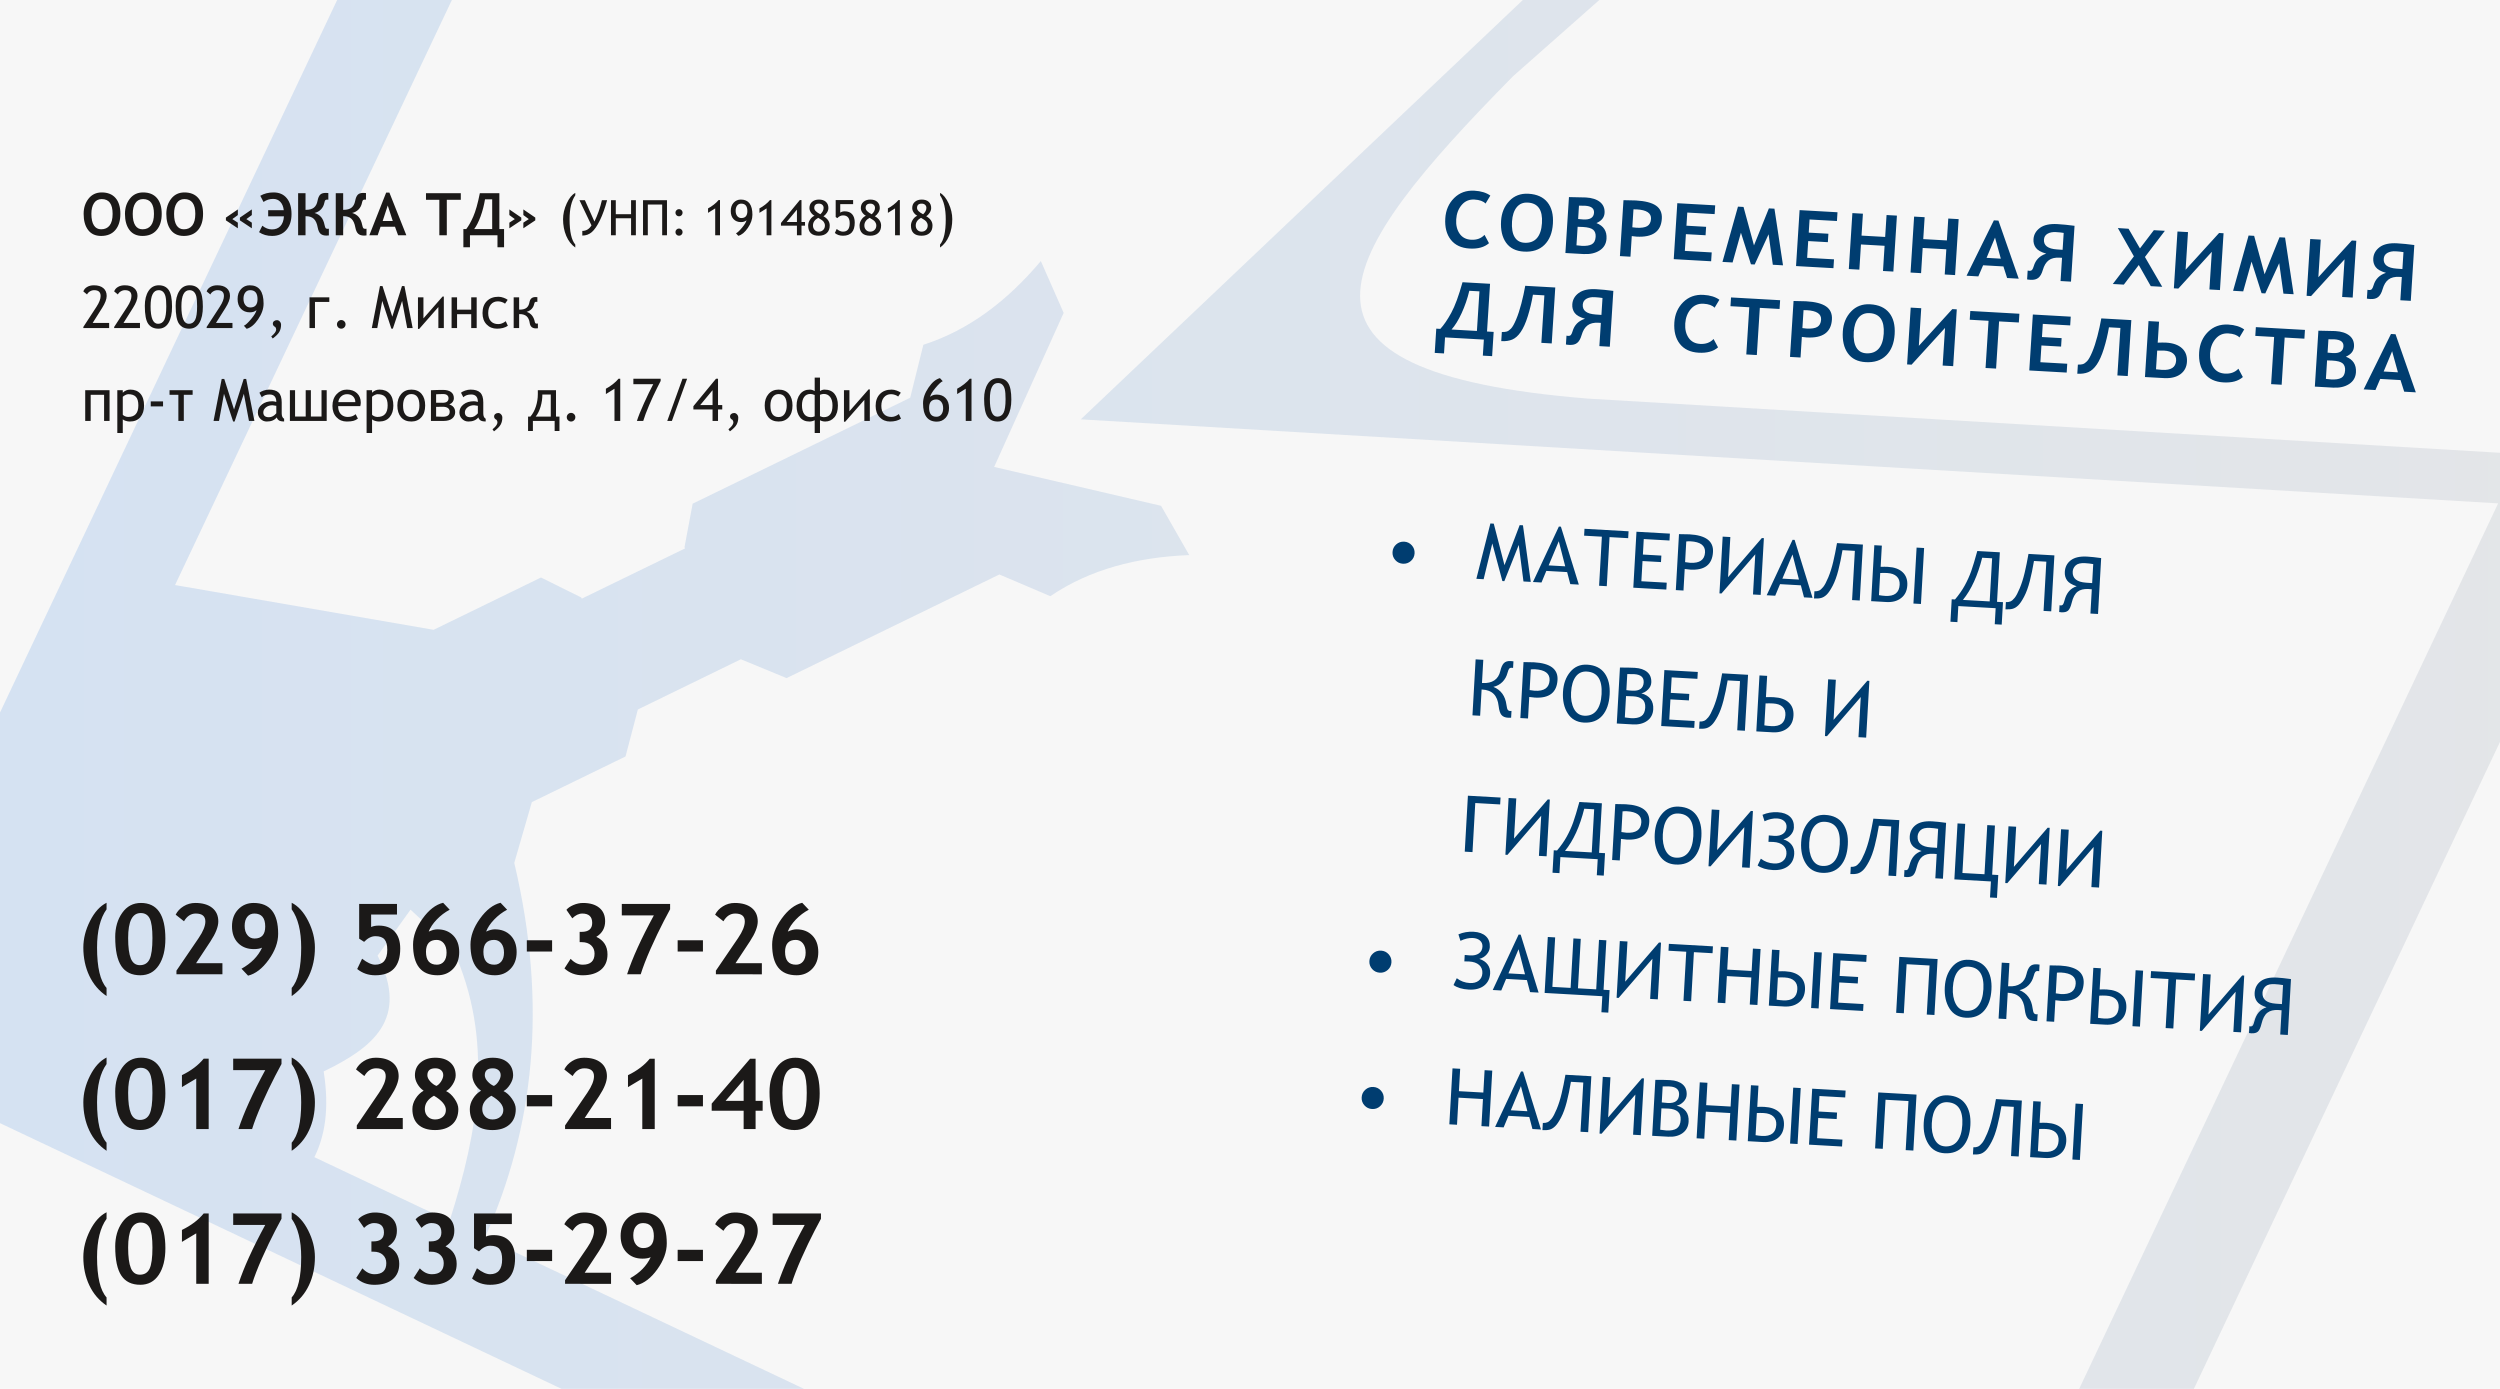 <svg xmlns:inkscape="http://www.inkscape.org/namespaces/inkscape" xmlns:sodipodi="http://sodipodi.sourceforge.net/DTD/sodipodi-0.dtd" xmlns="http://www.w3.org/2000/svg" xmlns:svg="http://www.w3.org/2000/svg" width="255.118" height="141.732" id="svg847" viewBox="0 0 255.118 141.732" sodipodi:docname="vc-polybuild-f7.svg" inkscape:version="1.1 (c68e22c387, 2021-05-23)"><defs id="defs851"></defs><path d="M 0,0 V 141.732 H 255.118 V 0 Z" style="fill:#f7f7f7;fill-rule:evenodd" id="path824"></path><g id="Layer1000"><defs id="defs831"><linearGradient id="grad1"><stop offset="0%" stop-color="#d5e2f2" stop-opacity="1" id="stop826"></stop><stop offset="100%" stop-color="#e5e6e7" stop-opacity="1" id="stop828"></stop></linearGradient></defs><path d="M 3e-4,72.711 0,93.662 v 20.951 l 57.315,27.12 h 24.74 l -32.582,-15.417 c 4.993,-11.142 6.463,-23.702 3.006,-38.26 0.6,-2.068 1.198,-4.135 1.795,-6.203 l 9.558,-4.657 1.257,-4.78 -0.008,-0.01 10.539,-5.138 0.006,0.017 4.64,1.914 21.717,-10.576 5.198,2.216 c 4.045,-2.743 8.853,-3.986 14.178,-4.194 l -2.875,-5.029 -17.033,-3.968 7.093,-15.719 -2.33,-5.291 c -3.395,4.035 -7.312,7.04 -11.987,8.543 l -1.345,5.405 -22.198,10.811 -0.833,4.442 0.058,0.122 -10.541,5.129 -0.054,-0.121 -4.109,-2.037 -10.959,5.338 C 35.454,62.749 26.658,61.222 17.863,59.702 L 46.112,3e-4 H 34.405 Z m 223.877,69.021 31.241,-66.025 V 46.206 l -93.06,-5.529 C 128.593,37.971 136.041,26.416 154.4,7.782 L 163.205,0 h -7.806 l -45.109,42.793 144.637,8.576 -42.757,90.363 z M 3e-4,72.711 0,93.662 Z m 32.082,45.376 c 1.065,-2.17 1.553,-4.914 0.948,-8.749 4.921,-2.391 8.813,-5.295 5.502,-11.822 1.121,-1.561 2.244,-3.126 3.361,-4.686 1.441,1.331 2.879,2.664 4.316,3.994 4.251,9.306 2.616,18.55 -0.339,27.787 z" style="fill:url(#grad1)" id="path833"></path></g><g id="Layer1001"><path d="m 8.534,21.822 c 0,-0.609 0.167,-1.126 0.502,-1.549 0.335,-0.424 0.784,-0.636 1.347,-0.636 0.611,0 1.081,0.19 1.409,0.57 0.328,0.379 0.492,0.918 0.492,1.615 0,0.699 -0.171,1.249 -0.513,1.652 -0.341,0.402 -0.825,0.603 -1.45,0.603 -0.582,0 -1.025,-0.203 -1.33,-0.608 C 8.686,23.064 8.534,22.515 8.534,21.822 Z m 0.792,9e-4 c 0,0.522 0.086,0.915 0.258,1.179 0.171,0.265 0.417,0.397 0.737,0.397 0.381,0 0.671,-0.133 0.871,-0.398 0.2,-0.266 0.3,-0.658 0.3,-1.178 0,-1.005 -0.37,-1.508 -1.109,-1.508 -0.344,0 -0.606,0.136 -0.786,0.407 -0.181,0.272 -0.271,0.639 -0.271,1.101 z m 3.427,-9e-4 c 0,-0.609 0.167,-1.126 0.502,-1.549 0.335,-0.424 0.784,-0.636 1.347,-0.636 0.611,0 1.081,0.19 1.409,0.57 0.328,0.379 0.492,0.918 0.492,1.615 0,0.699 -0.171,1.249 -0.513,1.652 -0.341,0.402 -0.825,0.603 -1.45,0.603 -0.582,0 -1.025,-0.203 -1.33,-0.608 -0.305,-0.405 -0.457,-0.954 -0.457,-1.647 z m 0.792,9e-4 c 0,0.522 0.086,0.915 0.258,1.179 0.171,0.265 0.417,0.397 0.737,0.397 0.381,0 0.671,-0.133 0.871,-0.398 0.2,-0.266 0.3,-0.658 0.3,-1.178 0,-1.005 -0.37,-1.508 -1.109,-1.508 -0.344,0 -0.606,0.136 -0.786,0.407 -0.181,0.272 -0.271,0.639 -0.271,1.101 z m 3.427,-9e-4 c 0,-0.609 0.167,-1.126 0.502,-1.549 0.335,-0.424 0.784,-0.636 1.347,-0.636 0.611,0 1.081,0.19 1.409,0.57 0.328,0.379 0.492,0.918 0.492,1.615 0,0.699 -0.171,1.249 -0.513,1.652 -0.341,0.402 -0.825,0.603 -1.45,0.603 -0.582,0 -1.025,-0.203 -1.33,-0.608 -0.305,-0.405 -0.457,-0.954 -0.457,-1.647 z m 0.792,9e-4 c 0,0.522 0.086,0.915 0.258,1.179 0.171,0.265 0.417,0.397 0.737,0.397 0.381,0 0.671,-0.133 0.871,-0.398 0.2,-0.266 0.3,-0.658 0.3,-1.178 0,-1.005 -0.37,-1.508 -1.109,-1.508 -0.344,0 -0.606,0.136 -0.786,0.407 -0.181,0.272 -0.271,0.639 -0.271,1.101 z m 5.289,0.664 v -0.282 l 1.218,-0.834 v 0.576 l -0.558,0.411 0.558,0.363 v 0.576 z m 1.428,0 v -0.282 l 1.218,-0.834 v 0.576 l -0.558,0.411 0.558,0.363 v 0.576 z m 2.082,-2.508 c 0.39,-0.228 0.84,-0.342 1.35,-0.342 0.582,0 1.033,0.197 1.354,0.592 0.321,0.394 0.482,0.933 0.482,1.616 0,0.682 -0.178,1.224 -0.533,1.627 -0.355,0.403 -0.841,0.605 -1.458,0.605 -0.502,0 -0.942,-0.128 -1.321,-0.384 l 0.333,-0.66 c 0.309,0.252 0.636,0.378 0.98,0.378 0.367,0 0.656,-0.113 0.866,-0.34 0.21,-0.227 0.33,-0.558 0.359,-0.992 h -1.608 v -0.63 h 1.59 c -0.041,-0.363 -0.157,-0.645 -0.347,-0.848 -0.191,-0.203 -0.437,-0.304 -0.739,-0.304 -0.356,0 -0.683,0.104 -0.981,0.312 z m 6.997,4.044 c -0.056,0.012 -0.14,0.018 -0.25,0.018 -0.266,0 -0.467,-0.064 -0.603,-0.193 -0.136,-0.129 -0.231,-0.34 -0.286,-0.633 -0.074,-0.41 -0.207,-0.705 -0.398,-0.885 -0.19,-0.179 -0.46,-0.269 -0.81,-0.269 h -0.035 v 1.944 h -0.756 v -4.29 h 0.756 v 1.698 h 0.059 c 0.34,0 0.605,-0.075 0.795,-0.224 0.189,-0.149 0.313,-0.38 0.371,-0.693 0.055,-0.285 0.141,-0.491 0.26,-0.619 0.118,-0.128 0.31,-0.192 0.575,-0.192 0.107,0 0.196,0.005 0.268,0.015 v 0.675 c -0.02,-0.004 -0.062,-0.006 -0.126,-0.006 -0.088,0 -0.15,0.021 -0.186,0.062 -0.036,0.041 -0.07,0.136 -0.101,0.287 -0.053,0.252 -0.167,0.469 -0.34,0.651 -0.174,0.182 -0.393,0.303 -0.657,0.363 0.279,0.082 0.502,0.221 0.67,0.415 0.168,0.194 0.286,0.466 0.355,0.815 0.037,0.175 0.075,0.284 0.115,0.326 0.04,0.042 0.11,0.063 0.21,0.063 0.041,0 0.079,-0.004 0.114,-0.012 z m 3.841,0 c -0.056,0.012 -0.14,0.018 -0.25,0.018 -0.266,0 -0.467,-0.064 -0.603,-0.193 -0.136,-0.129 -0.231,-0.34 -0.286,-0.633 -0.074,-0.41 -0.207,-0.705 -0.398,-0.885 -0.19,-0.179 -0.46,-0.269 -0.81,-0.269 h -0.035 v 1.944 h -0.756 v -4.29 h 0.756 v 1.698 h 0.059 c 0.34,0 0.605,-0.075 0.795,-0.224 0.189,-0.149 0.313,-0.38 0.371,-0.693 0.055,-0.285 0.141,-0.491 0.26,-0.619 0.118,-0.128 0.31,-0.192 0.575,-0.192 0.107,0 0.196,0.005 0.268,0.015 v 0.675 c -0.02,-0.004 -0.062,-0.006 -0.126,-0.006 -0.088,0 -0.15,0.021 -0.186,0.062 -0.036,0.041 -0.07,0.136 -0.101,0.287 -0.053,0.252 -0.167,0.469 -0.34,0.651 -0.174,0.182 -0.393,0.303 -0.657,0.363 0.279,0.082 0.502,0.221 0.67,0.415 0.168,0.194 0.286,0.466 0.355,0.815 0.037,0.175 0.075,0.284 0.115,0.326 0.04,0.042 0.11,0.063 0.21,0.063 0.041,0 0.079,-0.004 0.114,-0.012 z m 3.223,-0.018 -0.319,-0.87 h -1.47 l -0.293,0.87 h -0.852 l 1.716,-4.35 h 0.33 l 1.728,4.35 z m -1.056,-3.036 -0.517,1.584 h 1.031 z m 6.027,-0.582 v 3.618 h -0.762 v -3.618 h -1.362 v -0.672 h 3.552 v 0.672 z m 5.843,4.848 h -0.672 v -1.23 h -2.808 v 1.23 h -0.672 v -1.86 h 0.294 c 0.234,-0.303 0.472,-0.725 0.712,-1.267 0.24,-0.542 0.465,-1.34 0.674,-2.393 h 1.992 v 3.66 h 0.48 z m -1.212,-1.86 v -3.036 h -0.732 c -0.1,0.608 -0.25,1.186 -0.449,1.735 -0.2,0.549 -0.418,0.983 -0.655,1.301 z m 1.752,-0.078 v -0.576 l 0.558,-0.363 -0.558,-0.411 v -0.576 l 1.218,0.834 v 0.282 z m 1.428,0 v -0.576 l 0.558,-0.363 -0.558,-0.411 v -0.576 l 1.218,0.834 v 0.282 z m 5.3,-3.612 v 0.246 c -0.388,0.558 -0.582,1.373 -0.582,2.445 0,1.273 0.194,2.132 0.582,2.577 v 0.306 c -0.395,-0.275 -0.702,-0.67 -0.921,-1.185 -0.218,-0.514 -0.327,-1.083 -0.327,-1.706 0,-0.531 0.124,-1.068 0.373,-1.609 0.249,-0.542 0.54,-0.9 0.875,-1.074 z m 37.223,5.574 v -0.306 c 0.388,-0.445 0.582,-1.304 0.582,-2.577 0,-1.072 -0.194,-1.887 -0.582,-2.445 v -0.246 c 0.335,0.174 0.626,0.532 0.875,1.074 0.249,0.541 0.373,1.078 0.373,1.609 0,0.623 -0.109,1.192 -0.327,1.706 -0.219,0.515 -0.526,0.91 -0.921,1.185 z M 61.953,20.43 c -0.21,0.794 -0.454,1.477 -0.734,2.049 -0.279,0.572 -0.556,0.975 -0.829,1.209 -0.273,0.234 -0.595,0.351 -0.967,0.351 v -0.475 c 0.395,0 0.707,-0.188 0.937,-0.563 l -1.228,-2.572 h 0.555 l 0.973,2.179 c 0.333,-0.678 0.588,-1.405 0.762,-2.179 z m 2.446,3.575 v -1.73 h -1.56 v 1.73 h -0.49 v -3.575 h 0.49 v 1.43 h 1.56 v -1.43 h 0.49 v 3.575 z m 3.664,0 h -0.49 v -3.135 h -1.465 v 3.135 h -0.49 v -3.575 h 2.445 z m 4.921,0 v -2.739 l -0.73,0.454 v -0.455 c 0.185,-0.093 0.382,-0.222 0.59,-0.384 0.208,-0.164 0.37,-0.319 0.484,-0.466 h 0.146 v 3.59 z m 2.357,0.06 -0.235,-0.26 c 0.142,-0.056 0.349,-0.249 0.622,-0.576 0.273,-0.327 0.423,-0.58 0.451,-0.757 -0.133,0.128 -0.322,0.193 -0.563,0.193 -0.316,0 -0.568,-0.101 -0.759,-0.302 -0.19,-0.203 -0.285,-0.48 -0.285,-0.833 0,-0.35 0.098,-0.632 0.294,-0.845 0.197,-0.213 0.442,-0.32 0.739,-0.32 0.784,0 1.177,0.52 1.177,1.559 0,0.433 -0.154,0.876 -0.462,1.329 -0.307,0.454 -0.634,0.724 -0.979,0.812 z m 0.925,-2.521 c 0,-0.509 -0.209,-0.764 -0.627,-0.764 -0.176,0 -0.314,0.067 -0.416,0.199 -0.102,0.133 -0.152,0.308 -0.152,0.526 0,0.227 0.053,0.408 0.161,0.543 0.108,0.135 0.246,0.203 0.415,0.203 0.413,0 0.619,-0.235 0.619,-0.706 z m 1.962,2.461 v -2.739 l -0.73,0.454 v -0.455 c 0.185,-0.093 0.382,-0.222 0.59,-0.384 0.208,-0.164 0.37,-0.319 0.484,-0.466 h 0.146 v 3.59 z m 3.562,-0.975 v 0.975 h -0.465 v -0.975 h -1.63 v -0.278 l 1.925,-2.337 h 0.17 v 2.24 h 0.36 v 0.375 z m -0.465,-1.64 -1.05,1.265 h 1.05 z m 1.792,0.626 C 82.965,21.934 82.841,21.822 82.746,21.677 82.65,21.532 82.601,21.382 82.601,21.227 c 0,-0.265 0.09,-0.475 0.27,-0.63 0.179,-0.154 0.412,-0.232 0.697,-0.232 0.307,0 0.545,0.077 0.714,0.232 0.169,0.155 0.254,0.366 0.254,0.632 0,0.157 -0.051,0.316 -0.153,0.478 -0.102,0.162 -0.222,0.282 -0.356,0.358 0.429,0.241 0.644,0.557 0.644,0.95 0,0.33 -0.099,0.586 -0.298,0.768 -0.199,0.182 -0.472,0.272 -0.818,0.272 -0.723,0 -1.084,-0.347 -1.084,-1.04 0,-0.201 0.062,-0.398 0.186,-0.592 0.123,-0.193 0.277,-0.329 0.459,-0.407 z m 0.598,-0.152 c 0.222,-0.208 0.333,-0.424 0.333,-0.647 0,-0.134 -0.044,-0.24 -0.133,-0.319 -0.089,-0.079 -0.203,-0.118 -0.345,-0.118 -0.318,0 -0.477,0.147 -0.477,0.442 0,0.218 0.207,0.432 0.623,0.643 z m -0.216,0.364 c -0.357,0.193 -0.537,0.456 -0.537,0.787 0,0.178 0.055,0.326 0.166,0.446 0.11,0.119 0.253,0.179 0.428,0.179 0.182,0 0.332,-0.058 0.449,-0.176 0.117,-0.117 0.177,-0.267 0.177,-0.449 0,-0.132 -0.041,-0.257 -0.122,-0.372 -0.081,-0.117 -0.268,-0.255 -0.562,-0.414 z m 1.946,0.032 -0.166,-0.115 v -1.73 h 1.78 v 0.415 h -1.315 v 0.869 c 0.12,-0.089 0.273,-0.134 0.458,-0.134 0.332,0 0.585,0.099 0.759,0.298 0.175,0.199 0.263,0.481 0.263,0.847 0,0.897 -0.4,1.345 -1.199,1.345 -0.334,0 -0.611,-0.093 -0.831,-0.28 l 0.19,-0.41 c 0.221,0.183 0.433,0.275 0.638,0.275 0.458,0 0.687,-0.287 0.687,-0.859 0,-0.534 -0.226,-0.801 -0.677,-0.801 -0.218,0 -0.413,0.093 -0.587,0.28 z m 2.916,-0.244 c -0.152,-0.082 -0.275,-0.194 -0.371,-0.339 -0.096,-0.145 -0.144,-0.295 -0.144,-0.45 0,-0.265 0.09,-0.475 0.27,-0.63 0.179,-0.154 0.412,-0.232 0.696,-0.232 0.307,0 0.545,0.077 0.714,0.232 0.169,0.155 0.254,0.366 0.254,0.632 0,0.157 -0.051,0.316 -0.153,0.478 -0.102,0.162 -0.222,0.282 -0.356,0.358 0.429,0.241 0.644,0.557 0.644,0.95 0,0.33 -0.099,0.586 -0.298,0.768 -0.199,0.182 -0.472,0.272 -0.818,0.272 -0.723,0 -1.084,-0.347 -1.084,-1.04 0,-0.201 0.062,-0.398 0.186,-0.592 0.123,-0.193 0.277,-0.329 0.459,-0.407 z m 0.598,-0.152 c 0.222,-0.208 0.333,-0.424 0.333,-0.647 0,-0.134 -0.044,-0.24 -0.133,-0.319 -0.089,-0.079 -0.203,-0.118 -0.345,-0.118 -0.318,0 -0.477,0.147 -0.477,0.442 0,0.218 0.207,0.432 0.623,0.643 z m -0.216,0.364 c -0.357,0.193 -0.537,0.456 -0.537,0.787 0,0.178 0.055,0.326 0.166,0.446 0.11,0.119 0.254,0.179 0.428,0.179 0.182,0 0.332,-0.058 0.449,-0.176 0.117,-0.117 0.177,-0.267 0.177,-0.449 0,-0.132 -0.041,-0.257 -0.122,-0.372 -0.081,-0.117 -0.268,-0.255 -0.562,-0.414 z m 2.595,1.777 v -2.739 l -0.73,0.454 v -0.455 c 0.185,-0.093 0.382,-0.222 0.59,-0.384 0.208,-0.164 0.37,-0.319 0.484,-0.466 h 0.146 v 3.59 z m 2.267,-1.989 c -0.152,-0.082 -0.275,-0.194 -0.371,-0.339 -0.096,-0.145 -0.144,-0.295 -0.144,-0.45 0,-0.265 0.09,-0.475 0.27,-0.63 0.179,-0.154 0.412,-0.232 0.697,-0.232 0.307,0 0.545,0.077 0.714,0.232 0.169,0.155 0.254,0.366 0.254,0.632 0,0.157 -0.051,0.316 -0.153,0.478 -0.102,0.162 -0.222,0.282 -0.356,0.358 0.429,0.241 0.644,0.557 0.644,0.95 0,0.33 -0.099,0.586 -0.298,0.768 -0.199,0.182 -0.472,0.272 -0.818,0.272 -0.723,0 -1.084,-0.347 -1.084,-1.04 0,-0.201 0.062,-0.398 0.186,-0.592 0.123,-0.193 0.277,-0.329 0.459,-0.407 z m 0.598,-0.152 c 0.222,-0.208 0.333,-0.424 0.333,-0.647 0,-0.134 -0.044,-0.24 -0.133,-0.319 -0.089,-0.079 -0.203,-0.118 -0.345,-0.118 -0.318,0 -0.477,0.147 -0.477,0.442 0,0.218 0.207,0.432 0.622,0.643 z m -0.216,0.364 c -0.357,0.193 -0.537,0.456 -0.537,0.787 0,0.178 0.055,0.326 0.166,0.446 0.11,0.119 0.253,0.179 0.428,0.179 0.182,0 0.332,-0.058 0.449,-0.176 0.117,-0.117 0.177,-0.267 0.177,-0.449 0,-0.132 -0.041,-0.257 -0.122,-0.372 -0.081,-0.117 -0.269,-0.255 -0.562,-0.414 z M 69.292,21.34 c 0.101,0 0.186,0.036 0.258,0.108 0.071,0.071 0.107,0.157 0.107,0.258 0,0.102 -0.036,0.188 -0.107,0.261 -0.072,0.073 -0.158,0.108 -0.258,0.108 -0.101,0 -0.187,-0.036 -0.259,-0.108 -0.071,-0.073 -0.106,-0.159 -0.106,-0.261 0,-0.101 0.036,-0.187 0.106,-0.258 0.072,-0.072 0.158,-0.108 0.259,-0.108 z m 0,1.98 c 0.101,0 0.186,0.036 0.258,0.108 0.071,0.072 0.107,0.157 0.107,0.258 0,0.102 -0.036,0.188 -0.107,0.261 -0.072,0.073 -0.158,0.108 -0.258,0.108 -0.101,0 -0.187,-0.036 -0.259,-0.108 -0.071,-0.073 -0.106,-0.159 -0.106,-0.261 0,-0.101 0.036,-0.186 0.106,-0.258 0.072,-0.072 0.158,-0.108 0.259,-0.108 z M 8.504,33.481 V 33.364 L 9.847,31.304 c 0.281,-0.431 0.421,-0.798 0.421,-1.098 0,-0.397 -0.219,-0.595 -0.656,-0.595 -0.154,0 -0.299,0.041 -0.435,0.124 -0.136,0.083 -0.234,0.187 -0.295,0.314 L 8.504,29.739 c 0.066,-0.191 0.194,-0.343 0.386,-0.456 0.192,-0.113 0.424,-0.17 0.696,-0.17 0.408,0 0.726,0.095 0.956,0.286 0.229,0.19 0.344,0.459 0.344,0.807 0,0.322 -0.154,0.728 -0.463,1.218 l -0.965,1.529 h 1.68 v 0.528 z m 3.146,0 v -0.117 l 1.343,-2.06 c 0.281,-0.431 0.421,-0.798 0.421,-1.098 0,-0.397 -0.219,-0.595 -0.656,-0.595 -0.154,0 -0.299,0.041 -0.435,0.124 -0.136,0.083 -0.234,0.187 -0.295,0.314 l -0.378,-0.31 c 0.066,-0.191 0.194,-0.343 0.386,-0.456 0.192,-0.113 0.424,-0.17 0.696,-0.17 0.408,0 0.726,0.095 0.956,0.286 0.229,0.19 0.344,0.459 0.344,0.807 0,0.322 -0.154,0.728 -0.463,1.218 l -0.965,1.529 h 1.68 v 0.528 z m 3.128,-2.276 c 0,-0.617 0.125,-1.12 0.375,-1.509 0.249,-0.389 0.601,-0.583 1.054,-0.583 0.448,0 0.785,0.162 1.011,0.486 0.225,0.325 0.338,0.891 0.338,1.7 0,0.696 -0.118,1.243 -0.354,1.643 -0.236,0.399 -0.582,0.599 -1.036,0.599 -0.455,0 -0.8,-0.161 -1.035,-0.484 -0.235,-0.322 -0.353,-0.939 -0.353,-1.852 z m 0.588,0.053 c 0,1.19 0.253,1.785 0.759,1.785 0.29,0 0.503,-0.132 0.639,-0.396 0.136,-0.263 0.204,-0.726 0.204,-1.386 0,-0.455 -0.026,-0.789 -0.079,-1.002 -0.052,-0.213 -0.137,-0.374 -0.254,-0.484 -0.116,-0.109 -0.264,-0.164 -0.443,-0.164 -0.551,0 -0.826,0.549 -0.826,1.647 z m 2.558,-0.053 c 0,-0.617 0.125,-1.12 0.375,-1.509 0.249,-0.389 0.601,-0.583 1.054,-0.583 0.448,0 0.785,0.162 1.011,0.486 0.225,0.325 0.338,0.891 0.338,1.7 0,0.696 -0.118,1.243 -0.354,1.643 -0.236,0.399 -0.582,0.599 -1.036,0.599 -0.455,0 -0.8,-0.161 -1.035,-0.484 -0.235,-0.322 -0.353,-0.939 -0.353,-1.852 z m 0.588,0.053 c 0,1.19 0.253,1.785 0.759,1.785 0.29,0 0.503,-0.132 0.639,-0.396 0.136,-0.263 0.204,-0.726 0.204,-1.386 0,-0.455 -0.026,-0.789 -0.079,-1.002 -0.052,-0.213 -0.137,-0.374 -0.254,-0.484 -0.116,-0.109 -0.264,-0.164 -0.443,-0.164 -0.551,0 -0.826,0.549 -0.826,1.647 z m 2.576,2.223 v -0.117 l 1.343,-2.06 c 0.281,-0.431 0.421,-0.798 0.421,-1.098 0,-0.397 -0.219,-0.595 -0.656,-0.595 -0.154,0 -0.299,0.041 -0.435,0.124 -0.136,0.083 -0.234,0.187 -0.295,0.314 l -0.378,-0.31 c 0.066,-0.191 0.194,-0.343 0.386,-0.456 0.192,-0.113 0.424,-0.17 0.696,-0.17 0.408,0 0.726,0.095 0.956,0.286 0.229,0.19 0.344,0.459 0.344,0.807 0,0.322 -0.154,0.728 -0.463,1.218 l -0.965,1.529 h 1.68 v 0.528 z m 4.082,0.072 -0.282,-0.312 c 0.17,-0.068 0.419,-0.299 0.746,-0.691 0.327,-0.393 0.507,-0.696 0.541,-0.908 -0.16,0.154 -0.386,0.231 -0.676,0.231 -0.379,0 -0.682,-0.121 -0.911,-0.363 -0.228,-0.243 -0.342,-0.576 -0.342,-0.999 0,-0.42 0.118,-0.758 0.353,-1.014 0.236,-0.256 0.531,-0.384 0.887,-0.384 0.941,0 1.412,0.624 1.412,1.871 0,0.52 -0.185,1.051 -0.554,1.595 -0.369,0.544 -0.761,0.869 -1.174,0.974 z m 1.11,-3.025 c 0,-0.611 -0.251,-0.917 -0.752,-0.917 -0.211,0 -0.377,0.08 -0.499,0.239 -0.122,0.159 -0.183,0.37 -0.183,0.631 0,0.272 0.064,0.489 0.193,0.651 0.129,0.162 0.295,0.243 0.498,0.243 0.495,0 0.743,-0.282 0.743,-0.847 z m 1.549,4.015 -0.149,-0.211 c 0.336,-0.275 0.504,-0.509 0.504,-0.702 0,-0.085 -0.029,-0.171 -0.088,-0.257 -0.169,-0.08 -0.254,-0.195 -0.254,-0.345 0,-0.104 0.04,-0.189 0.12,-0.256 0.081,-0.067 0.182,-0.101 0.303,-0.101 0.108,0 0.204,0.047 0.289,0.14 0.085,0.094 0.128,0.203 0.128,0.328 0,0.259 -0.054,0.493 -0.163,0.701 -0.108,0.207 -0.338,0.442 -0.69,0.703 z m 5.776,-3.732 H 32.142 v 2.67 h -0.558 v -3.138 h 2.022 z m 1.219,1.848 c 0.121,0 0.224,0.043 0.31,0.129 0.085,0.086 0.128,0.189 0.128,0.31 0,0.122 -0.043,0.226 -0.128,0.313 -0.086,0.087 -0.189,0.13 -0.31,0.13 -0.121,0 -0.224,-0.043 -0.31,-0.13 -0.085,-0.087 -0.128,-0.191 -0.128,-0.313 0,-0.121 0.043,-0.224 0.128,-0.31 0.086,-0.086 0.189,-0.129 0.31,-0.129 z m 6.729,0.822 -0.519,-2.772 -0.945,2.832 h -0.15 l -0.933,-2.832 -0.507,2.772 H 37.942 l 0.834,-4.29 h 0.258 l 0.999,3.126 0.987,-3.126 h 0.252 l 0.84,4.29 z m 3.739,0 h -0.558 v -2.148 l -1.956,2.232 h -0.126 v -3.222 h 0.558 v 2.148 l 1.956,-2.232 h 0.126 z m 3.353,0 h -0.558 v -1.416 h -1.446 v 1.416 h -0.558 v -3.138 h 0.558 v 1.26 h 1.446 v -1.26 h 0.558 z m 3.162,-2.88 -0.27,0.39 c -0.068,-0.061 -0.171,-0.116 -0.309,-0.165 -0.137,-0.05 -0.276,-0.075 -0.417,-0.075 -0.305,0 -0.546,0.107 -0.723,0.322 -0.178,0.215 -0.267,0.506 -0.267,0.873 0,0.355 0.089,0.632 0.267,0.83 0.177,0.198 0.432,0.297 0.764,0.297 0.25,0 0.503,-0.098 0.759,-0.294 l 0.214,0.468 c -0.291,0.196 -0.662,0.294 -1.111,0.294 -0.426,0 -0.779,-0.144 -1.057,-0.432 -0.279,-0.288 -0.418,-0.675 -0.418,-1.162 0,-0.514 0.147,-0.919 0.441,-1.217 0.294,-0.298 0.69,-0.447 1.186,-0.447 0.17,0 0.349,0.035 0.536,0.105 0.188,0.07 0.323,0.141 0.405,0.213 z m 3.084,2.898 c -0.055,0.008 -0.123,0.012 -0.205,0.012 -0.368,0 -0.578,-0.184 -0.631,-0.552 -0.045,-0.312 -0.15,-0.542 -0.316,-0.687 -0.166,-0.146 -0.404,-0.219 -0.715,-0.219 h -0.047 v 1.428 h -0.558 v -3.138 h 0.558 v 1.254 h 0.076 c 0.291,0 0.515,-0.06 0.671,-0.18 0.156,-0.12 0.257,-0.307 0.302,-0.559 0.062,-0.363 0.268,-0.545 0.618,-0.545 0.066,0 0.131,0.004 0.193,0.012 v 0.48 c -0.025,-0.004 -0.074,-0.006 -0.146,-0.006 -0.088,0 -0.144,0.059 -0.167,0.178 -0.088,0.437 -0.348,0.718 -0.779,0.845 0.451,0.155 0.729,0.5 0.832,1.035 0.026,0.112 0.081,0.168 0.165,0.168 0.076,0 0.126,-0.004 0.149,-0.012 z M 11.18,42.956 H 10.622 V 40.286 H 9.254 v 2.67 H 8.696 V 39.818 h 2.484 z m 1.349,-0.171 v 1.401 H 11.971 V 39.818 h 0.558 v 0.258 c 0.211,-0.212 0.465,-0.318 0.762,-0.318 0.444,0 0.79,0.14 1.038,0.42 0.248,0.281 0.372,0.687 0.372,1.221 0,0.48 -0.126,0.87 -0.377,1.169 -0.251,0.299 -0.612,0.448 -1.083,0.448 -0.129,0 -0.269,-0.023 -0.42,-0.07 -0.152,-0.047 -0.249,-0.101 -0.292,-0.161 z m 0,-2.29 v 1.83 c 0.043,0.057 0.119,0.108 0.229,0.154 0.109,0.046 0.217,0.069 0.323,0.069 0.692,0 1.038,-0.392 1.038,-1.177 0,-0.406 -0.084,-0.698 -0.252,-0.877 -0.168,-0.179 -0.431,-0.268 -0.786,-0.268 -0.077,0 -0.174,0.029 -0.291,0.088 -0.117,0.058 -0.204,0.119 -0.261,0.181 z m 12.875,2.461 -0.519,-2.772 -0.945,2.832 h -0.15 l -0.933,-2.832 -0.507,2.772 h -0.558 l 0.834,-4.29 h 0.258 l 0.999,3.126 0.987,-3.126 h 0.252 l 0.84,4.29 z m 2.838,-0.36 c -0.227,0.28 -0.567,0.42 -1.02,0.42 -0.248,0 -0.462,-0.09 -0.641,-0.27 -0.18,-0.18 -0.27,-0.401 -0.27,-0.665 0,-0.319 0.138,-0.588 0.415,-0.807 0.276,-0.219 0.631,-0.328 1.065,-0.328 0.119,0 0.254,0.024 0.404,0.072 0,-0.508 -0.228,-0.762 -0.684,-0.762 -0.341,0 -0.608,0.094 -0.801,0.282 l -0.237,-0.462 c 0.094,-0.08 0.236,-0.153 0.426,-0.219 0.191,-0.066 0.375,-0.099 0.553,-0.099 0.441,0 0.768,0.101 0.979,0.302 0.211,0.201 0.316,0.535 0.316,1.001 v 1.122 c 0,0.276 0.082,0.459 0.246,0.551 v 0.276 c -0.242,0 -0.418,-0.036 -0.527,-0.109 -0.108,-0.072 -0.183,-0.174 -0.224,-0.305 z m -0.047,-1.182 c -0.199,-0.04 -0.323,-0.06 -0.372,-0.06 -0.281,0 -0.51,0.073 -0.688,0.22 -0.177,0.146 -0.266,0.317 -0.266,0.512 0,0.328 0.192,0.492 0.577,0.492 0.275,0 0.525,-0.134 0.749,-0.402 z m 5.143,1.542 H 29.582 V 39.818 h 0.528 v 2.688 h 1.086 V 39.818 h 0.528 v 2.688 h 1.086 V 39.818 h 0.528 z m 3.429,-1.512 h -2.26 c 0,0.23 0.039,0.426 0.117,0.586 0.078,0.16 0.191,0.286 0.339,0.379 0.147,0.093 0.325,0.139 0.534,0.139 0.315,0 0.581,-0.094 0.797,-0.282 l 0.229,0.45 c -0.147,0.116 -0.308,0.195 -0.484,0.237 -0.176,0.042 -0.393,0.063 -0.651,0.063 -0.426,0 -0.776,-0.146 -1.051,-0.438 -0.275,-0.292 -0.412,-0.675 -0.412,-1.15 0,-0.498 0.144,-0.901 0.432,-1.209 0.288,-0.307 0.634,-0.461 1.036,-0.461 0.434,0 0.779,0.121 1.037,0.364 0.258,0.243 0.387,0.57 0.387,0.98 0,0.081 -0.017,0.196 -0.05,0.342 z m -1.349,-1.218 c -0.244,0 -0.449,0.079 -0.616,0.238 -0.167,0.159 -0.259,0.35 -0.277,0.572 h 1.734 c 0,-0.238 -0.076,-0.432 -0.228,-0.583 -0.153,-0.151 -0.357,-0.227 -0.613,-0.227 z m 2.55,2.559 v 1.401 H 37.41 V 39.818 h 0.558 v 0.258 c 0.211,-0.212 0.465,-0.318 0.762,-0.318 0.444,0 0.79,0.14 1.038,0.42 0.248,0.281 0.372,0.687 0.372,1.221 0,0.48 -0.126,0.87 -0.377,1.169 -0.251,0.299 -0.612,0.448 -1.083,0.448 -0.129,0 -0.269,-0.023 -0.42,-0.07 -0.152,-0.047 -0.249,-0.101 -0.292,-0.161 z m 0,-2.29 v 1.83 c 0.043,0.057 0.119,0.108 0.229,0.154 0.109,0.046 0.217,0.069 0.323,0.069 0.692,0 1.038,-0.392 1.038,-1.177 0,-0.406 -0.084,-0.698 -0.252,-0.877 -0.168,-0.179 -0.431,-0.268 -0.786,-0.268 -0.077,0 -0.174,0.029 -0.291,0.088 -0.117,0.058 -0.204,0.119 -0.261,0.181 z m 4.003,-0.737 c 0.449,0 0.798,0.145 1.045,0.435 0.247,0.29 0.371,0.685 0.371,1.185 0,0.514 -0.129,0.915 -0.387,1.204 -0.258,0.289 -0.601,0.434 -1.029,0.434 -0.448,0 -0.797,-0.147 -1.047,-0.44 -0.25,-0.293 -0.375,-0.692 -0.375,-1.198 0,-0.482 0.131,-0.873 0.393,-1.172 0.262,-0.299 0.605,-0.448 1.029,-0.448 z m 0,2.802 c 0.261,0 0.465,-0.108 0.61,-0.325 0.145,-0.217 0.218,-0.503 0.218,-0.858 0,-0.775 -0.276,-1.163 -0.828,-1.163 -0.262,0 -0.467,0.105 -0.616,0.316 -0.149,0.211 -0.224,0.493 -0.224,0.847 0,0.789 0.28,1.183 0.84,1.183 z m 3.877,-1.287 c 0.4,0.129 0.6,0.392 0.6,0.79 0,0.258 -0.1,0.471 -0.299,0.64 -0.199,0.169 -0.498,0.253 -0.896,0.253 h -1.277 v -3.132 c 0.441,-0.024 0.849,-0.036 1.224,-0.036 0.354,0 0.628,0.072 0.823,0.216 0.195,0.144 0.293,0.353 0.293,0.629 0,0.139 -0.042,0.266 -0.126,0.382 -0.084,0.115 -0.198,0.201 -0.342,0.258 z m -1.344,-0.177 c 0.031,0.004 0.255,0.006 0.672,0.006 0.396,0 0.594,-0.154 0.594,-0.463 0,-0.133 -0.046,-0.237 -0.139,-0.312 -0.092,-0.075 -0.223,-0.113 -0.39,-0.113 -0.322,0 -0.567,0.008 -0.737,0.024 z m 0,1.413 c 0.221,0.014 0.449,0.021 0.686,0.021 0.467,0 0.7,-0.17 0.7,-0.509 0,-0.163 -0.061,-0.289 -0.182,-0.378 -0.121,-0.089 -0.298,-0.133 -0.53,-0.133 -0.299,0 -0.524,0.004 -0.674,0.012 z m 4.308,0.087 c -0.227,0.28 -0.567,0.42 -1.02,0.42 -0.248,0 -0.462,-0.09 -0.641,-0.27 -0.18,-0.18 -0.27,-0.401 -0.27,-0.665 0,-0.319 0.138,-0.588 0.415,-0.807 0.276,-0.219 0.631,-0.328 1.065,-0.328 0.119,0 0.254,0.024 0.404,0.072 0,-0.508 -0.228,-0.762 -0.684,-0.762 -0.341,0 -0.608,0.094 -0.801,0.282 l -0.237,-0.462 c 0.094,-0.08 0.236,-0.153 0.426,-0.219 0.191,-0.066 0.375,-0.099 0.553,-0.099 0.441,0 0.768,0.101 0.979,0.302 0.211,0.201 0.316,0.535 0.316,1.001 v 1.122 c 0,0.276 0.082,0.459 0.246,0.551 v 0.276 c -0.242,0 -0.418,-0.036 -0.527,-0.109 -0.108,-0.072 -0.183,-0.174 -0.224,-0.305 z m -0.047,-1.182 c -0.199,-0.04 -0.323,-0.06 -0.372,-0.06 -0.281,0 -0.51,0.073 -0.688,0.22 -0.177,0.146 -0.266,0.317 -0.266,0.512 0,0.328 0.192,0.492 0.577,0.492 0.275,0 0.525,-0.134 0.749,-0.402 z m 1.644,2.604 -0.149,-0.211 c 0.336,-0.275 0.504,-0.509 0.504,-0.702 0,-0.085 -0.029,-0.171 -0.088,-0.257 -0.169,-0.08 -0.254,-0.195 -0.254,-0.345 0,-0.104 0.04,-0.189 0.12,-0.256 0.081,-0.067 0.182,-0.101 0.303,-0.101 0.108,0 0.204,0.047 0.289,0.14 0.085,0.094 0.128,0.203 0.128,0.328 0,0.259 -0.054,0.493 -0.163,0.701 -0.108,0.207 -0.338,0.442 -0.69,0.703 z" style="fill:#1b1918;fill-rule:evenodd" id="path836"></path><path d="m 57.092,43.982 h -0.492 v -1.026 h -2.22 v 1.026 H 53.888 V 42.512 h 0.24 c 0.242,-0.283 0.429,-0.63 0.56,-1.039 0.131,-0.41 0.196,-0.825 0.196,-1.248 V 39.818 h 1.854 v 2.694 h 0.354 z M 56.204,42.512 v -2.25 h -0.858 c 0,0.412 -0.059,0.821 -0.177,1.228 -0.118,0.406 -0.285,0.747 -0.502,1.022 z m 2.071,-0.378 c 0.121,0 0.224,0.043 0.31,0.129 0.085,0.086 0.128,0.189 0.128,0.31 0,0.122 -0.043,0.226 -0.128,0.313 -0.086,0.087 -0.189,0.13 -0.31,0.13 -0.121,0 -0.224,-0.043 -0.31,-0.13 -0.085,-0.087 -0.128,-0.191 -0.128,-0.313 0,-0.121 0.043,-0.224 0.128,-0.31 0.086,-0.086 0.189,-0.129 0.31,-0.129 z m 4.431,0.822 v -3.287 l -0.876,0.545 v -0.546 c 0.222,-0.112 0.458,-0.266 0.708,-0.461 0.25,-0.196 0.444,-0.383 0.581,-0.559 h 0.175 v 4.308 z m 2.936,0 h -0.648 c 0.145,-0.459 0.388,-1.065 0.73,-1.819 0.342,-0.755 0.655,-1.398 0.938,-1.931 h -2.028 v -0.558 h 2.784 v 0.228 l -0.378,0.744 c -0.127,0.252 -0.26,0.528 -0.399,0.829 -0.138,0.301 -0.274,0.607 -0.407,0.92 -0.133,0.312 -0.249,0.602 -0.349,0.869 -0.099,0.268 -0.18,0.507 -0.243,0.718 z m 2.922,0 h -0.472 l 1.554,-4.308 h 0.472 z m 4.708,-1.17 v 1.17 h -0.558 v -1.17 h -1.956 v -0.334 l 2.31,-2.804 h 0.204 v 2.688 h 0.432 v 0.45 z m -0.558,-1.968 -1.26,1.518 h 1.26 z m 1.771,4.2 -0.149,-0.211 c 0.336,-0.275 0.504,-0.509 0.504,-0.702 0,-0.085 -0.029,-0.171 -0.088,-0.257 -0.169,-0.08 -0.254,-0.195 -0.254,-0.345 0,-0.104 0.04,-0.189 0.12,-0.256 0.081,-0.067 0.182,-0.101 0.303,-0.101 0.108,0 0.204,0.047 0.289,0.14 0.085,0.094 0.128,0.203 0.128,0.328 0,0.259 -0.054,0.493 -0.163,0.701 -0.108,0.207 -0.338,0.442 -0.69,0.703 z m 4.972,-4.26 c 0.449,0 0.798,0.145 1.045,0.435 0.247,0.29 0.371,0.685 0.371,1.185 0,0.514 -0.129,0.915 -0.387,1.204 -0.258,0.289 -0.601,0.434 -1.029,0.434 -0.448,0 -0.797,-0.147 -1.047,-0.44 -0.25,-0.293 -0.375,-0.692 -0.375,-1.198 0,-0.482 0.131,-0.873 0.393,-1.172 0.262,-0.299 0.605,-0.448 1.029,-0.448 z m 0,2.802 c 0.261,0 0.465,-0.108 0.61,-0.325 0.145,-0.217 0.218,-0.503 0.218,-0.858 0,-0.775 -0.276,-1.163 -0.828,-1.163 -0.262,0 -0.467,0.105 -0.616,0.316 -0.149,0.211 -0.224,0.493 -0.224,0.847 0,0.789 0.28,1.183 0.84,1.183 z m 4.219,-2.656 c 0.16,-0.097 0.314,-0.146 0.463,-0.146 0.441,0 0.779,0.142 1.014,0.426 0.235,0.284 0.353,0.684 0.353,1.2 0,0.522 -0.122,0.924 -0.366,1.207 -0.244,0.283 -0.554,0.425 -0.931,0.425 -0.18,0 -0.357,-0.044 -0.533,-0.132 v 1.302 h -0.54 v -1.302 c -0.178,0.088 -0.356,0.132 -0.536,0.132 -0.418,0 -0.741,-0.146 -0.969,-0.438 -0.229,-0.292 -0.343,-0.681 -0.343,-1.168 0,-0.494 0.12,-0.893 0.36,-1.196 0.24,-0.304 0.574,-0.456 1.002,-0.456 0.154,0 0.316,0.051 0.486,0.152 v -1.376 h 0.54 z m 0,2.565 c 0.141,0.069 0.271,0.103 0.39,0.103 0.592,0 0.888,-0.4 0.888,-1.201 0,-0.363 -0.079,-0.649 -0.237,-0.857 -0.159,-0.208 -0.374,-0.312 -0.645,-0.312 -0.119,0 -0.251,0.028 -0.396,0.085 z m -0.54,0.018 v -2.177 c -0.166,-0.072 -0.312,-0.108 -0.439,-0.108 -0.273,0 -0.484,0.102 -0.633,0.305 -0.149,0.203 -0.224,0.491 -0.224,0.864 0,0.367 0.075,0.659 0.224,0.876 0.149,0.217 0.383,0.325 0.7,0.325 0.11,0 0.234,-0.028 0.372,-0.085 z m 5.627,0.469 h -0.558 v -2.148 l -1.956,2.232 H 86.124 V 39.818 h 0.558 v 2.148 l 1.956,-2.232 h 0.126 z m 3.161,-2.88 -0.27,0.39 c -0.068,-0.061 -0.171,-0.116 -0.309,-0.165 -0.137,-0.05 -0.276,-0.075 -0.417,-0.075 -0.305,0 -0.546,0.107 -0.723,0.322 -0.178,0.215 -0.267,0.506 -0.267,0.873 0,0.355 0.089,0.632 0.267,0.83 0.177,0.198 0.432,0.297 0.764,0.297 0.25,0 0.503,-0.098 0.759,-0.294 l 0.214,0.468 c -0.291,0.196 -0.662,0.294 -1.111,0.294 -0.426,0 -0.779,-0.144 -1.057,-0.432 -0.279,-0.288 -0.418,-0.675 -0.418,-1.162 0,-0.514 0.147,-0.919 0.441,-1.217 0.294,-0.298 0.69,-0.447 1.186,-0.447 0.17,0 0.349,0.035 0.536,0.105 0.188,0.07 0.323,0.141 0.405,0.213 z m 3.995,-1.488 0.285,0.312 c -0.172,0.068 -0.421,0.299 -0.746,0.693 -0.325,0.393 -0.506,0.696 -0.541,0.909 0.162,-0.156 0.388,-0.234 0.676,-0.234 0.379,0 0.682,0.121 0.911,0.363 0.228,0.243 0.342,0.576 0.342,0.999 0,0.42 -0.118,0.758 -0.353,1.014 -0.236,0.256 -0.531,0.384 -0.887,0.384 -0.941,0 -1.412,-0.624 -1.412,-1.871 0,-0.52 0.184,-1.051 0.553,-1.595 0.369,-0.544 0.76,-0.869 1.172,-0.974 z m -1.107,3.025 c 0,0.611 0.251,0.917 0.752,0.917 0.211,0 0.377,-0.08 0.499,-0.239 0.122,-0.159 0.183,-0.37 0.183,-0.631 0,-0.272 -0.064,-0.489 -0.193,-0.651 -0.129,-0.162 -0.295,-0.243 -0.498,-0.243 -0.495,0 -0.743,0.282 -0.743,0.847 z m 3.74,1.343 v -3.287 l -0.876,0.545 v -0.546 c 0.222,-0.112 0.458,-0.266 0.708,-0.461 0.25,-0.196 0.444,-0.383 0.581,-0.559 h 0.175 v 4.308 z m 1.874,-2.276 c 0,-0.617 0.125,-1.12 0.375,-1.509 0.249,-0.389 0.601,-0.583 1.054,-0.583 0.448,0 0.785,0.162 1.011,0.486 0.225,0.325 0.338,0.891 0.338,1.7 0,0.696 -0.118,1.243 -0.354,1.643 -0.236,0.399 -0.582,0.599 -1.036,0.599 -0.455,0 -0.8,-0.161 -1.035,-0.484 -0.235,-0.322 -0.353,-0.939 -0.353,-1.852 z m 0.588,0.053 c 0,1.19 0.253,1.785 0.759,1.785 0.29,0 0.503,-0.132 0.639,-0.396 0.136,-0.263 0.204,-0.726 0.204,-1.386 0,-0.455 -0.026,-0.789 -0.079,-1.002 -0.052,-0.213 -0.137,-0.374 -0.254,-0.484 -0.116,-0.109 -0.264,-0.164 -0.443,-0.164 -0.551,0 -0.826,0.549 -0.826,1.647 z m -85.629,0.741 v -0.51 h 1.254 v 0.51 z m 4.273,-1.188 h -0.9 v 2.67 H 18.201 V 40.286 h -0.9 v -0.468 h 2.358 z" style="fill:#1b1918;fill-rule:evenodd" id="path838"></path></g><path d="m 10.874,92.124 v 0.67 c -0.647,0.902 -0.97,2.205 -0.97,3.907 0,2.026 0.323,3.397 0.97,4.113 v 0.83 C 10.105,101.122 9.517,100.432 9.112,99.572 8.707,98.714 8.504,97.754 8.504,96.696 c 0,-0.905 0.228,-1.81 0.683,-2.713 0.457,-0.903 1.018,-1.523 1.687,-1.858 z m 0.882,3.507 c 0,-0.977 0.238,-1.802 0.715,-2.475 0.476,-0.675 1.113,-1.012 1.912,-1.012 1.662,0 2.493,1.215 2.493,3.643 0,1.136 -0.225,2.043 -0.673,2.72 -0.45,0.678 -1.078,1.017 -1.888,1.017 -0.873,0 -1.517,-0.314 -1.933,-0.938 -0.417,-0.625 -0.625,-1.61 -0.625,-2.955 z m 1.32,0.088 c 0,0.953 0.093,1.653 0.278,2.102 0.185,0.448 0.491,0.673 0.92,0.673 0.465,0 0.795,-0.202 0.99,-0.607 0.195,-0.405 0.292,-1.127 0.292,-2.163 0,-0.965 -0.093,-1.632 -0.28,-1.998 -0.186,-0.368 -0.493,-0.552 -0.918,-0.552 -0.855,0 -1.282,0.848 -1.282,2.545 z m 16.69,5.925 v -0.83 c 0.647,-0.717 0.97,-2.087 0.97,-4.113 0,-1.702 -0.323,-3.005 -0.97,-3.907 V 92.124 c 0.668,0.335 1.23,0.955 1.687,1.858 0.455,0.903 0.683,1.808 0.683,2.713 0,1.058 -0.203,2.018 -0.608,2.877 -0.405,0.86 -0.993,1.55 -1.762,2.072 z M 18.006,99.424 v -0.372 l 2.27,-3.333 c 0.454,-0.668 0.68,-1.229 0.68,-1.685 0,-0.54 -0.325,-0.81 -0.977,-0.81 -0.498,0 -0.898,0.263 -1.203,0.79 l -0.85,-0.675 c 0.17,-0.343 0.437,-0.628 0.8,-0.855 0.363,-0.227 0.767,-0.34 1.207,-0.34 0.733,0 1.308,0.167 1.722,0.5 0.415,0.333 0.622,0.796 0.622,1.388 0,0.543 -0.267,1.22 -0.8,2.032 l -1.47,2.23 h 2.69 v 1.13 z m 7.31,0.14 -0.67,-0.71 c 0.988,-0.548 1.688,-1.263 2.098,-2.147 -0.218,0.098 -0.497,0.147 -0.835,0.147 -0.67,0 -1.208,-0.208 -1.619,-0.625 -0.41,-0.417 -0.615,-0.983 -0.615,-1.7 0,-0.71 0.21,-1.285 0.63,-1.725 0.42,-0.44 0.947,-0.66 1.582,-0.66 1.665,0 2.498,1.048 2.498,3.145 0,0.873 -0.322,1.757 -0.965,2.651 -0.643,0.893 -1.345,1.435 -2.105,1.623 z M 24.966,94.479 c 0,0.402 0.095,0.717 0.283,0.949 0.189,0.232 0.43,0.347 0.723,0.347 0.728,0 1.093,-0.407 1.093,-1.222 0,-0.885 -0.37,-1.328 -1.108,-1.328 -0.303,0 -0.543,0.112 -0.723,0.335 -0.178,0.223 -0.268,0.53 -0.268,0.92 z m 11.485,4.405 0.5,-1.05 c 0.518,0.406 0.965,0.61 1.337,0.61 0.821,0 1.233,-0.505 1.233,-1.513 0,-0.485 -0.093,-0.84 -0.278,-1.062 -0.187,-0.223 -0.497,-0.335 -0.933,-0.335 -0.395,0 -0.78,0.193 -1.155,0.58 l -0.503,-0.327 v -3.544 h 3.86 v 1.08 h -2.64 v 1.277 c 0.215,-0.098 0.473,-0.146 0.773,-0.146 0.705,0 1.247,0.203 1.627,0.61 0.38,0.408 0.57,0.983 0.57,1.73 0,1.82 -0.848,2.73 -2.547,2.73 -0.705,0 -1.318,-0.213 -1.843,-0.64 z m 8.767,-6.76 0.673,0.71 c -0.485,0.255 -0.925,0.588 -1.322,1.002 -0.397,0.415 -0.67,0.823 -0.82,1.228 0.338,-0.153 0.632,-0.23 0.878,-0.23 0.673,0 1.213,0.21 1.622,0.628 0.408,0.418 0.612,0.985 0.612,1.7 0,0.704 -0.208,1.273 -0.627,1.708 -0.418,0.435 -0.947,0.653 -1.585,0.653 -1.665,0 -2.498,-1.042 -2.498,-3.123 0,-0.873 0.322,-1.757 0.965,-2.651 0.642,-0.895 1.343,-1.437 2.102,-1.625 z m -1.747,5.013 c 0,0.872 0.37,1.307 1.108,1.307 0.303,0 0.543,-0.108 0.723,-0.325 0.178,-0.217 0.268,-0.52 0.268,-0.908 0,-0.398 -0.093,-0.714 -0.28,-0.947 -0.188,-0.233 -0.43,-0.35 -0.727,-0.35 -0.729,0 -1.094,0.408 -1.094,1.224 z m 7.607,-5.013 0.673,0.71 c -0.485,0.255 -0.925,0.588 -1.322,1.002 -0.397,0.415 -0.67,0.823 -0.82,1.228 0.339,-0.153 0.632,-0.23 0.878,-0.23 0.673,0 1.213,0.21 1.622,0.628 0.408,0.418 0.612,0.985 0.612,1.7 0,0.704 -0.208,1.273 -0.627,1.708 -0.418,0.435 -0.947,0.653 -1.585,0.653 -1.665,0 -2.498,-1.042 -2.498,-3.123 0,-0.873 0.322,-1.757 0.965,-2.651 0.642,-0.895 1.343,-1.437 2.102,-1.625 z m -1.747,5.013 c 0,0.872 0.37,1.307 1.108,1.307 0.304,0 0.543,-0.108 0.723,-0.325 0.178,-0.217 0.269,-0.52 0.269,-0.908 0,-0.398 -0.093,-0.714 -0.28,-0.947 -0.188,-0.233 -0.43,-0.35 -0.727,-0.35 -0.729,0 -1.094,0.408 -1.094,1.224 z m 4.43,-0.033 v -1.15 h 2.58 v 1.15 z m 3.842,1.72 0.63,-0.98 c 0.377,0.4 0.787,0.6 1.23,0.6 0.807,0 1.21,-0.378 1.21,-1.135 0,-0.345 -0.117,-0.625 -0.35,-0.842 -0.235,-0.215 -0.55,-0.323 -0.947,-0.323 h -0.223 v -1.05 h 0.19 c 0.727,0 1.09,-0.305 1.09,-0.913 0,-0.638 -0.337,-0.957 -1.012,-0.957 -0.35,0 -0.688,0.163 -1.018,0.49 l -0.6,-0.87 c 0.153,-0.188 0.392,-0.352 0.717,-0.491 0.323,-0.138 0.648,-0.208 0.973,-0.208 0.712,0 1.265,0.163 1.663,0.49 0.398,0.325 0.597,0.782 0.597,1.37 0,0.699 -0.3,1.23 -0.9,1.595 0.76,0.363 1.14,0.958 1.14,1.785 0,0.678 -0.225,1.205 -0.675,1.58 -0.452,0.373 -1.073,0.56 -1.867,0.56 -0.722,0 -1.338,-0.233 -1.848,-0.7 z m 7.78,0.6 h -1.39 c 0.53,-1.633 1.44,-3.637 2.73,-6.01 h -3.27 v -1.17 h 4.93 v 0.542 l -0.645,1.215 c -0.212,0.41 -0.435,0.858 -0.67,1.345 -0.233,0.487 -0.462,0.982 -0.683,1.483 -0.222,0.503 -0.417,0.974 -0.587,1.412 -0.168,0.437 -0.307,0.832 -0.415,1.183 z m 3.77,-2.32 v -1.15 h 2.58 v 1.15 z m 3.902,2.32 v -0.372 l 2.27,-3.333 c 0.454,-0.668 0.68,-1.229 0.68,-1.685 0,-0.54 -0.325,-0.81 -0.977,-0.81 -0.498,0 -0.898,0.263 -1.203,0.79 l -0.85,-0.675 c 0.17,-0.343 0.436,-0.628 0.8,-0.855 0.363,-0.227 0.767,-0.34 1.207,-0.34 0.733,0 1.308,0.167 1.722,0.5 0.415,0.333 0.622,0.796 0.622,1.388 0,0.543 -0.267,1.22 -0.8,2.032 l -1.47,2.23 h 2.69 v 1.13 z m 8.807,-7.3 0.673,0.71 c -0.485,0.255 -0.925,0.588 -1.322,1.002 -0.397,0.415 -0.67,0.823 -0.82,1.228 0.339,-0.153 0.632,-0.23 0.878,-0.23 0.673,0 1.213,0.21 1.622,0.628 0.408,0.418 0.612,0.985 0.612,1.7 0,0.704 -0.208,1.273 -0.627,1.708 -0.418,0.435 -0.947,0.653 -1.585,0.653 -1.665,0 -2.498,-1.042 -2.498,-3.123 0,-0.873 0.322,-1.757 0.965,-2.651 0.642,-0.895 1.343,-1.437 2.102,-1.625 z m -1.747,5.013 c 0,0.872 0.37,1.307 1.108,1.307 0.304,0 0.543,-0.108 0.723,-0.325 0.178,-0.217 0.268,-0.52 0.268,-0.908 0,-0.398 -0.093,-0.714 -0.28,-0.947 -0.188,-0.233 -0.43,-0.35 -0.727,-0.35 -0.729,0 -1.094,0.408 -1.094,1.224 z m -60.089,18.079 v -5.153 l -1.46,0.873 v -1.22 c 0.935,-0.453 1.675,-1.013 2.22,-1.68 h 0.51 v 7.18 z m 5.7,0 h -1.39 c 0.53,-1.633 1.44,-3.637 2.73,-6.01 h -3.27 v -1.17 h 4.93 v 0.542 l -0.645,1.215 c -0.212,0.41 -0.435,0.858 -0.67,1.345 -0.233,0.487 -0.461,0.982 -0.683,1.483 -0.222,0.503 -0.417,0.974 -0.587,1.412 -0.168,0.437 -0.307,0.832 -0.415,1.183 z m 10.685,0 v -0.372 l 2.27,-3.333 c 0.454,-0.668 0.68,-1.229 0.68,-1.685 0,-0.54 -0.325,-0.81 -0.977,-0.81 -0.498,0 -0.898,0.263 -1.203,0.79 l -0.85,-0.675 c 0.17,-0.343 0.436,-0.628 0.8,-0.855 0.363,-0.227 0.767,-0.34 1.207,-0.34 0.733,0 1.308,0.167 1.722,0.5 0.415,0.333 0.622,0.796 0.622,1.388 0,0.543 -0.267,1.22 -0.8,2.032 l -1.47,2.23 h 2.69 v 1.13 z m 6.819,-3.915 c -0.26,-0.175 -0.473,-0.408 -0.64,-0.698 -0.165,-0.29 -0.248,-0.58 -0.248,-0.87 0,-0.55 0.195,-0.987 0.583,-1.31 0.388,-0.325 0.887,-0.486 1.495,-0.486 0.653,0 1.163,0.162 1.53,0.486 0.368,0.324 0.552,0.762 0.552,1.315 0,0.29 -0.102,0.596 -0.307,0.922 -0.205,0.323 -0.43,0.55 -0.673,0.682 0.308,0.143 0.595,0.402 0.857,0.777 0.262,0.373 0.393,0.725 0.393,1.055 0,0.677 -0.213,1.203 -0.64,1.58 -0.425,0.375 -1.005,0.564 -1.736,0.564 -0.738,0 -1.308,-0.183 -1.71,-0.552 -0.402,-0.368 -0.603,-0.899 -0.603,-1.592 0,-0.358 0.107,-0.71 0.32,-1.055 0.213,-0.347 0.488,-0.619 0.828,-0.817 z m 1.307,-0.488 c 0.181,-0.085 0.343,-0.242 0.485,-0.472 0.14,-0.228 0.21,-0.436 0.21,-0.622 0,-0.215 -0.073,-0.387 -0.222,-0.513 -0.148,-0.127 -0.345,-0.19 -0.588,-0.19 -0.54,0 -0.81,0.237 -0.81,0.708 0,0.208 0.098,0.42 0.297,0.637 0.199,0.216 0.407,0.366 0.628,0.452 z m -0.253,1.002 c -0.622,0.351 -0.932,0.803 -0.932,1.357 0,0.307 0.097,0.56 0.29,0.762 0.193,0.202 0.445,0.303 0.753,0.303 0.325,0 0.59,-0.088 0.797,-0.267 0.207,-0.177 0.31,-0.41 0.31,-0.7 0,-0.495 -0.407,-0.98 -1.218,-1.455 z m 4.807,-0.513 c -0.26,-0.175 -0.473,-0.408 -0.64,-0.698 -0.165,-0.29 -0.248,-0.58 -0.248,-0.87 0,-0.55 0.195,-0.987 0.583,-1.31 0.388,-0.325 0.887,-0.486 1.495,-0.486 0.653,0 1.163,0.162 1.53,0.486 0.368,0.324 0.552,0.762 0.552,1.315 0,0.29 -0.102,0.596 -0.307,0.922 -0.205,0.323 -0.43,0.55 -0.673,0.682 0.308,0.143 0.595,0.402 0.857,0.777 0.262,0.373 0.393,0.725 0.393,1.055 0,0.677 -0.213,1.203 -0.64,1.58 -0.425,0.375 -1.005,0.564 -1.736,0.564 -0.738,0 -1.308,-0.183 -1.71,-0.552 -0.402,-0.368 -0.603,-0.899 -0.603,-1.592 0,-0.358 0.107,-0.71 0.32,-1.055 0.213,-0.347 0.488,-0.619 0.828,-0.817 z m 1.307,-0.488 c 0.181,-0.085 0.343,-0.242 0.485,-0.472 0.14,-0.228 0.21,-0.436 0.21,-0.622 0,-0.215 -0.073,-0.387 -0.222,-0.513 -0.148,-0.127 -0.345,-0.19 -0.588,-0.19 -0.54,0 -0.81,0.237 -0.81,0.708 0,0.208 0.098,0.42 0.297,0.637 0.198,0.216 0.407,0.366 0.628,0.452 z m -0.253,1.002 c -0.622,0.351 -0.932,0.803 -0.932,1.357 0,0.307 0.097,0.56 0.29,0.762 0.193,0.202 0.445,0.303 0.753,0.303 0.325,0 0.59,-0.088 0.796,-0.267 0.207,-0.177 0.31,-0.41 0.31,-0.7 0,-0.495 -0.407,-0.98 -1.218,-1.455 z m 3.618,1.082 v -1.15 h 2.58 v 1.15 z m 3.902,2.32 v -0.372 l 2.27,-3.333 c 0.454,-0.668 0.68,-1.229 0.68,-1.685 0,-0.54 -0.325,-0.81 -0.977,-0.81 -0.498,0 -0.898,0.263 -1.203,0.79 l -0.85,-0.675 c 0.17,-0.343 0.436,-0.628 0.8,-0.855 0.363,-0.227 0.767,-0.34 1.207,-0.34 0.733,0 1.308,0.167 1.722,0.5 0.415,0.333 0.622,0.796 0.622,1.388 0,0.543 -0.267,1.22 -0.8,2.032 l -1.47,2.23 h 2.69 v 1.13 z m 7.88,0 v -5.153 l -1.46,0.873 v -1.22 c 0.935,-0.453 1.675,-1.013 2.22,-1.68 h 0.51 v 7.18 z m 3.61,-2.32 v -1.15 h 2.58 v 1.15 z m 7.952,0.45 v 1.87 h -1.22 v -1.87 h -3.26 v -0.727 l 3.92,-4.583 h 0.56 v 4.3 h 0.72 v 1.01 z m -1.22,-3.15 -1.84,2.14 h 1.84 z m 2.64,1.227 c 0,-0.977 0.238,-1.802 0.715,-2.475 0.476,-0.675 1.113,-1.012 1.912,-1.012 1.662,0 2.493,1.215 2.493,3.643 0,1.136 -0.225,2.043 -0.673,2.72 -0.45,0.678 -1.078,1.017 -1.888,1.017 -0.873,0 -1.517,-0.314 -1.934,-0.938 -0.417,-0.625 -0.625,-1.61 -0.625,-2.955 z m 1.32,0.088 c 0,0.953 0.093,1.653 0.278,2.102 0.185,0.448 0.491,0.673 0.92,0.673 0.465,0 0.795,-0.202 0.99,-0.607 0.195,-0.405 0.292,-1.127 0.292,-2.163 0,-0.965 -0.093,-1.632 -0.28,-1.998 -0.187,-0.368 -0.493,-0.552 -0.918,-0.552 -0.855,0 -1.282,0.849 -1.282,2.545 z m -59.819,19.497 v -5.153 l -1.46,0.873 v -1.22 c 0.935,-0.453 1.675,-1.013 2.22,-1.68 h 0.51 v 7.18 z m 5.7,0 h -1.39 c 0.53,-1.633 1.44,-3.637 2.73,-6.01 h -3.27 v -1.17 h 4.93 v 0.542 l -0.645,1.215 c -0.212,0.41 -0.435,0.858 -0.67,1.345 -0.233,0.487 -0.461,0.982 -0.683,1.483 -0.222,0.503 -0.417,0.974 -0.587,1.412 -0.168,0.437 -0.307,0.832 -0.415,1.183 z m 10.625,-0.6 0.63,-0.98 c 0.377,0.4 0.787,0.6 1.23,0.6 0.807,0 1.21,-0.378 1.21,-1.135 0,-0.345 -0.117,-0.625 -0.35,-0.842 -0.235,-0.215 -0.55,-0.323 -0.947,-0.323 h -0.223 v -1.05 h 0.19 c 0.727,0 1.09,-0.305 1.09,-0.913 0,-0.638 -0.337,-0.957 -1.012,-0.957 -0.35,0 -0.688,0.163 -1.018,0.49 l -0.6,-0.87 c 0.153,-0.188 0.392,-0.352 0.717,-0.491 0.323,-0.138 0.648,-0.208 0.973,-0.208 0.712,0 1.265,0.163 1.663,0.49 0.398,0.325 0.597,0.782 0.597,1.37 0,0.699 -0.3,1.23 -0.9,1.595 0.76,0.363 1.14,0.958 1.14,1.785 0,0.678 -0.225,1.205 -0.675,1.58 -0.452,0.373 -1.073,0.56 -1.867,0.56 -0.722,0 -1.338,-0.233 -1.849,-0.7 z m 5.86,0 0.63,-0.98 c 0.377,0.4 0.787,0.6 1.23,0.6 0.807,0 1.21,-0.378 1.21,-1.135 0,-0.345 -0.117,-0.625 -0.35,-0.842 -0.235,-0.215 -0.55,-0.323 -0.947,-0.323 H 43.761 v -1.05 h 0.19 c 0.727,0 1.09,-0.305 1.09,-0.913 0,-0.638 -0.337,-0.957 -1.012,-0.957 -0.35,0 -0.688,0.163 -1.018,0.49 l -0.6,-0.87 c 0.153,-0.188 0.392,-0.352 0.717,-0.491 0.324,-0.138 0.648,-0.208 0.974,-0.208 0.712,0 1.265,0.163 1.663,0.49 0.398,0.325 0.597,0.782 0.597,1.37 0,0.699 -0.3,1.23 -0.9,1.595 0.76,0.363 1.14,0.958 1.14,1.785 0,0.678 -0.225,1.205 -0.675,1.58 -0.452,0.373 -1.073,0.56 -1.867,0.56 -0.722,0 -1.338,-0.233 -1.849,-0.7 z m 5.96,0.06 0.5,-1.05 c 0.518,0.406 0.965,0.61 1.337,0.61 0.822,0 1.233,-0.505 1.233,-1.513 0,-0.485 -0.093,-0.84 -0.278,-1.062 -0.187,-0.223 -0.497,-0.335 -0.933,-0.335 -0.395,0 -0.78,0.193 -1.155,0.58 l -0.503,-0.327 v -3.544 h 3.86 v 1.08 H 49.591 v 1.277 c 0.215,-0.098 0.473,-0.146 0.773,-0.146 0.705,0 1.247,0.203 1.627,0.61 0.38,0.408 0.57,0.983 0.57,1.73 0,1.82 -0.848,2.73 -2.547,2.73 -0.705,0 -1.318,-0.213 -1.843,-0.64 z m 5.59,-1.78 v -1.15 h 2.58 v 1.15 z m 3.902,2.32 v -0.372 l 2.27,-3.333 c 0.454,-0.668 0.68,-1.229 0.68,-1.685 0,-0.54 -0.325,-0.81 -0.977,-0.81 -0.498,0 -0.898,0.263 -1.203,0.79 l -0.85,-0.675 c 0.17,-0.343 0.436,-0.628 0.8,-0.855 0.363,-0.227 0.767,-0.34 1.207,-0.34 0.733,0 1.308,0.167 1.722,0.5 0.415,0.333 0.622,0.797 0.622,1.388 0,0.543 -0.267,1.22 -0.8,2.032 l -1.47,2.23 h 2.69 v 1.13 z m 7.31,0.14 -0.67,-0.71 c 0.988,-0.548 1.688,-1.263 2.098,-2.147 -0.218,0.098 -0.497,0.147 -0.835,0.147 -0.67,0 -1.208,-0.208 -1.619,-0.625 -0.41,-0.417 -0.615,-0.983 -0.615,-1.7 0,-0.71 0.21,-1.285 0.63,-1.725 0.42,-0.44 0.947,-0.66 1.582,-0.66 1.665,0 2.498,1.048 2.498,3.145 0,0.873 -0.322,1.757 -0.965,2.651 -0.643,0.893 -1.345,1.435 -2.105,1.623 z m -0.35,-5.085 c 0,0.402 0.095,0.717 0.283,0.949 0.189,0.232 0.43,0.347 0.723,0.347 0.728,0 1.093,-0.407 1.093,-1.222 0,-0.885 -0.37,-1.328 -1.108,-1.328 -0.303,0 -0.543,0.112 -0.723,0.335 -0.178,0.223 -0.268,0.53 -0.268,0.92 z m 4.53,2.625 v -1.15 h 2.58 v 1.15 z m 3.902,2.32 v -0.372 l 2.27,-3.333 c 0.454,-0.668 0.68,-1.229 0.68,-1.685 0,-0.54 -0.325,-0.81 -0.977,-0.81 -0.498,0 -0.898,0.263 -1.203,0.79 l -0.85,-0.675 c 0.17,-0.343 0.436,-0.628 0.8,-0.855 0.363,-0.227 0.767,-0.34 1.207,-0.34 0.733,0 1.308,0.167 1.722,0.5 0.415,0.333 0.622,0.797 0.622,1.388 0,0.543 -0.267,1.22 -0.8,2.032 l -1.47,2.23 h 2.69 v 1.13 z m 7.72,0 h -1.39 c 0.53,-1.633 1.44,-3.637 2.73,-6.01 h -3.27 v -1.17 h 4.93 v 0.542 l -0.645,1.215 c -0.212,0.41 -0.435,0.858 -0.67,1.345 -0.233,0.487 -0.462,0.982 -0.683,1.483 -0.222,0.503 -0.417,0.974 -0.587,1.412 -0.168,0.437 -0.307,0.832 -0.415,1.183 z M 10.874,107.916 v 0.67 c -0.647,0.902 -0.97,2.205 -0.97,3.907 0,2.026 0.323,3.397 0.97,4.113 v 0.83 c -0.768,-0.522 -1.357,-1.212 -1.762,-2.072 -0.405,-0.858 -0.608,-1.818 -0.608,-2.877 0,-0.905 0.228,-1.81 0.683,-2.713 0.457,-0.903 1.018,-1.523 1.687,-1.858 z m 0.882,3.507 c 0,-0.977 0.238,-1.802 0.715,-2.475 0.476,-0.675 1.113,-1.012 1.912,-1.012 1.662,0 2.493,1.215 2.493,3.643 0,1.136 -0.225,2.043 -0.673,2.72 -0.45,0.678 -1.078,1.017 -1.888,1.017 -0.873,0 -1.517,-0.314 -1.933,-0.938 -0.417,-0.625 -0.625,-1.61 -0.625,-2.955 z m 1.32,0.088 c 0,0.953 0.093,1.653 0.278,2.102 0.185,0.448 0.491,0.673 0.92,0.673 0.465,0 0.795,-0.202 0.99,-0.607 0.195,-0.405 0.292,-1.127 0.292,-2.163 0,-0.965 -0.093,-1.632 -0.28,-1.998 -0.186,-0.368 -0.493,-0.552 -0.918,-0.552 -0.855,0 -1.282,0.849 -1.282,2.545 z m 16.69,5.925 v -0.83 c 0.647,-0.717 0.97,-2.087 0.97,-4.113 0,-1.702 -0.323,-3.005 -0.97,-3.907 v -0.67 c 0.668,0.335 1.23,0.955 1.687,1.858 0.455,0.903 0.683,1.808 0.683,2.713 0,1.058 -0.203,2.018 -0.608,2.877 -0.405,0.86 -0.993,1.55 -1.762,2.072 z m -18.892,6.272 v 0.67 c -0.647,0.902 -0.97,2.205 -0.97,3.907 0,2.026 0.323,3.397 0.97,4.113 v 0.83 c -0.768,-0.522 -1.357,-1.212 -1.762,-2.072 -0.405,-0.858 -0.608,-1.818 -0.608,-2.877 0,-0.905 0.228,-1.81 0.683,-2.713 0.457,-0.903 1.018,-1.523 1.687,-1.858 z m 0.882,3.507 c 0,-0.977 0.238,-1.802 0.715,-2.475 0.476,-0.675 1.113,-1.012 1.912,-1.012 1.662,0 2.493,1.215 2.493,3.643 0,1.136 -0.225,2.043 -0.673,2.72 -0.45,0.678 -1.078,1.017 -1.888,1.017 -0.873,0 -1.517,-0.314 -1.933,-0.938 -0.417,-0.625 -0.625,-1.61 -0.625,-2.955 z m 1.32,0.088 c 0,0.953 0.093,1.653 0.278,2.102 0.185,0.448 0.491,0.673 0.92,0.673 0.465,0 0.795,-0.202 0.99,-0.607 0.195,-0.405 0.292,-1.127 0.292,-2.163 0,-0.965 -0.093,-1.632 -0.28,-1.998 -0.186,-0.368 -0.493,-0.552 -0.918,-0.552 -0.855,0 -1.282,0.849 -1.282,2.545 z m 16.69,5.925 v -0.83 c 0.647,-0.717 0.97,-2.087 0.97,-4.113 0,-1.702 -0.323,-3.005 -0.97,-3.907 v -0.67 c 0.668,0.335 1.23,0.955 1.687,1.858 0.455,0.903 0.683,1.808 0.683,2.713 0,1.058 -0.203,2.018 -0.608,2.877 -0.405,0.86 -0.993,1.55 -1.762,2.072 z" style="fill:#1b1918;fill-rule:evenodd" id="path841"></path><path d="m 152.085,19.959 -0.49,0.814 c -0.228,-0.243 -0.606,-0.379 -1.132,-0.409 -0.529,-0.03 -0.961,0.153 -1.299,0.549 -0.338,0.395 -0.525,0.885 -0.562,1.47 -0.037,0.586 0.078,1.07 0.344,1.458 0.266,0.386 0.657,0.594 1.175,0.624 0.57,0.032 1.026,-0.134 1.371,-0.499 l 0.455,0.851 c -0.469,0.412 -1.126,0.594 -1.971,0.546 -0.852,-0.048 -1.494,-0.349 -1.926,-0.901 -0.432,-0.552 -0.619,-1.28 -0.562,-2.181 0.053,-0.837 0.355,-1.528 0.905,-2.074 0.551,-0.545 1.238,-0.795 2.062,-0.748 0.683,0.038 1.227,0.206 1.631,0.501 z m 1.095,2.572 c 0.051,-0.81 0.331,-1.485 0.839,-2.021 0.508,-0.537 1.16,-0.784 1.954,-0.739 0.862,0.049 1.509,0.339 1.939,0.871 0.43,0.531 0.616,1.261 0.557,2.189 -0.059,0.93 -0.347,1.649 -0.863,2.158 -0.515,0.508 -1.215,0.737 -2.096,0.687 -0.821,-0.046 -1.428,-0.352 -1.825,-0.916 -0.396,-0.563 -0.564,-1.306 -0.505,-2.229 z m 1.117,0.065 c -0.044,0.695 0.044,1.224 0.264,1.59 0.219,0.366 0.554,0.562 1.006,0.587 0.537,0.031 0.958,-0.124 1.262,-0.46 0.305,-0.339 0.479,-0.852 0.523,-1.544 0.085,-1.338 -0.394,-2.037 -1.437,-2.096 -0.485,-0.028 -0.867,0.133 -1.143,0.479 -0.278,0.347 -0.436,0.829 -0.475,1.444 z m 7.299,3.328 -1.852,-0.105 0.363,-5.707 c 0.953,0.015 1.525,0.028 1.719,0.038 0.625,0.035 1.109,0.191 1.45,0.466 0.34,0.276 0.495,0.648 0.465,1.119 -0.029,0.458 -0.306,0.802 -0.83,1.03 0.735,0.286 1.077,0.818 1.028,1.594 -0.033,0.52 -0.267,0.92 -0.702,1.2 -0.435,0.281 -0.982,0.402 -1.641,0.365 z m -0.466,-4.935 -0.086,1.361 c 0.214,0.023 0.388,0.038 0.524,0.046 0.7,0.04 1.065,-0.188 1.097,-0.685 0.028,-0.441 -0.278,-0.68 -0.917,-0.716 -0.165,-0.009 -0.37,-0.012 -0.617,-0.007 z m -0.137,2.156 -0.12,1.888 c 0.218,0.029 0.395,0.046 0.533,0.054 0.449,0.025 0.793,-0.027 1.031,-0.158 0.239,-0.132 0.37,-0.385 0.394,-0.762 0.02,-0.32 -0.064,-0.559 -0.252,-0.721 -0.188,-0.16 -0.536,-0.255 -1.043,-0.283 -0.193,-0.011 -0.374,-0.017 -0.542,-0.019 z m 5.524,0.946 -0.134,2.104 -1.075,-0.061 0.363,-5.707 c 0.793,0.017 1.214,0.026 1.264,0.029 0.944,0.054 1.63,0.23 2.061,0.531 0.43,0.301 0.626,0.746 0.589,1.336 -0.083,1.308 -0.945,1.917 -2.582,1.824 -0.124,-0.007 -0.286,-0.026 -0.486,-0.055 z m 0.173,-2.727 -0.116,1.829 c 0.184,0.026 0.327,0.042 0.429,0.048 0.491,0.028 0.854,-0.028 1.091,-0.166 0.235,-0.14 0.364,-0.386 0.387,-0.737 0.037,-0.59 -0.45,-0.914 -1.461,-0.971 -0.152,-0.009 -0.262,-0.01 -0.329,-0.003 z m 5.492,0.327 -0.085,1.341 2.006,0.114 -0.055,0.862 -2.006,-0.113 -0.109,1.709 2.742,0.155 -0.058,0.903 -3.817,-0.216 0.363,-5.71 3.868,0.219 -0.057,0.894 z m 9.769,5.385 -1.041,-0.059 -0.431,-3.11 -1.419,3.085 -0.381,-0.021 -1.022,-3.223 -0.852,3.037 -1.033,-0.058 1.582,-5.641 0.567,0.032 1.067,3.923 1.522,-3.777 0.567,0.032 z m 2.711,-4.679 -0.085,1.341 2.006,0.114 -0.055,0.862 -2.006,-0.113 -0.109,1.709 2.742,0.155 -0.058,0.902 -3.817,-0.216 0.363,-5.71 3.868,0.219 -0.057,0.894 z m 7.492,5.257 0.163,-2.571 -2.412,-0.137 -0.163,2.571 -1.075,-0.061 0.363,-5.71 1.075,0.061 -0.142,2.236 2.412,0.136 0.142,-2.236 1.058,0.06 -0.363,5.71 z m 6.299,0.357 0.163,-2.571 -2.412,-0.137 -0.163,2.571 -1.075,-0.061 0.363,-5.71 1.075,0.061 -0.142,2.236 2.412,0.137 0.142,-2.236 1.058,0.06 -0.363,5.71 z m 6.366,0.36 -0.376,-1.183 -2.073,-0.117 -0.487,1.135 -1.202,-0.068 2.788,-5.652 0.466,0.026 2.069,5.928 z m -1.233,-4.125 -0.863,2.067 1.454,0.082 z m 7.753,4.494 -1.066,-0.06 0.151,-2.372 -0.251,-0.014 c -0.465,-0.026 -0.833,0.063 -1.104,0.265 -0.272,0.202 -0.474,0.534 -0.607,0.994 -0.107,0.375 -0.257,0.64 -0.45,0.796 -0.193,0.156 -0.456,0.225 -0.789,0.206 -0.168,-0.01 -0.289,-0.024 -0.363,-0.044 l 0.057,-0.902 c 0.049,0.013 0.102,0.022 0.16,0.025 0.136,0.008 0.234,-0.027 0.296,-0.102 0.061,-0.077 0.117,-0.199 0.166,-0.368 0.185,-0.643 0.609,-1.069 1.272,-1.282 -0.522,-0.147 -0.873,-0.345 -1.056,-0.593 -0.184,-0.249 -0.264,-0.541 -0.243,-0.877 0.03,-0.47 0.25,-0.856 0.658,-1.158 0.41,-0.301 1.004,-0.43 1.784,-0.386 0.518,0.029 1.1,0.088 1.747,0.174 z m -0.856,-3.246 0.11,-1.726 c -0.218,-0.038 -0.483,-0.066 -0.791,-0.084 -0.342,-0.019 -0.627,0.036 -0.855,0.167 -0.228,0.13 -0.351,0.331 -0.368,0.604 -0.038,0.6 0.399,0.932 1.314,0.997 z m 8.997,3.707 -1.223,-2.159 -1.527,2.003 -1.125,-0.064 2.153,-2.822 -1.637,-2.887 1.091,0.07 1.164,2.007 1.418,-1.861 1.126,0.064 -2.036,2.671 1.766,3.044 z m 7.059,0.399 -1.075,-0.061 0.244,-3.841 -3.415,3.75 -0.457,-0.026 0.368,-5.798 1.075,0.061 -0.244,3.841 3.415,-3.75 0.457,0.026 z m 7.519,0.425 -1.041,-0.059 -0.431,-3.11 -1.419,3.085 -0.381,-0.021 -1.022,-3.223 -0.852,3.037 -1.032,-0.059 1.581,-5.641 0.567,0.032 1.067,3.924 1.522,-3.777 0.567,0.032 z m 6.027,0.341 -1.075,-0.061 0.244,-3.841 -3.415,3.75 -0.457,-0.026 0.368,-5.798 1.075,0.061 -0.244,3.841 3.415,-3.75 0.457,0.026 z m 5.928,0.335 -1.066,-0.06 0.151,-2.372 -0.251,-0.014 c -0.465,-0.026 -0.833,0.063 -1.104,0.265 -0.272,0.202 -0.474,0.534 -0.607,0.994 -0.107,0.375 -0.257,0.64 -0.45,0.796 -0.193,0.156 -0.456,0.225 -0.789,0.206 -0.168,-0.01 -0.289,-0.024 -0.363,-0.044 l 0.058,-0.902 c 0.049,0.013 0.102,0.022 0.16,0.025 0.136,0.008 0.234,-0.027 0.295,-0.102 0.062,-0.076 0.117,-0.199 0.166,-0.368 0.185,-0.643 0.609,-1.069 1.272,-1.282 -0.521,-0.147 -0.873,-0.345 -1.057,-0.593 -0.184,-0.249 -0.264,-0.541 -0.243,-0.877 0.03,-0.47 0.25,-0.856 0.658,-1.158 0.41,-0.301 1.004,-0.43 1.784,-0.386 0.518,0.029 1.1,0.088 1.747,0.174 z m -0.856,-3.246 0.11,-1.726 c -0.219,-0.038 -0.483,-0.066 -0.791,-0.084 -0.342,-0.019 -0.627,0.037 -0.855,0.167 -0.228,0.13 -0.351,0.331 -0.368,0.604 -0.038,0.6 0.399,0.932 1.314,0.997 z m -92.891,8.89 -0.948,-0.054 0.104,-1.637 -3.961,-0.224 -0.104,1.637 -0.948,-0.054 0.157,-2.476 0.415,0.024 c 0.356,-0.385 0.727,-0.927 1.111,-1.63 0.384,-0.702 0.769,-1.746 1.153,-3.131 l 2.81,0.159 -0.309,4.871 0.677,0.039 z m -1.552,-2.572 0.257,-4.041 -1.032,-0.058 c -0.192,0.801 -0.453,1.558 -0.78,2.273 -0.329,0.715 -0.673,1.275 -1.034,1.679 z m 7.634,1.274 -1.058,-0.06 0.308,-4.847 -1.168,-0.066 c -0.132,0.77 -0.306,1.501 -0.523,2.192 -0.216,0.692 -0.459,1.23 -0.724,1.615 -0.265,0.386 -0.555,0.643 -0.869,0.772 -0.314,0.131 -0.686,0.183 -1.116,0.159 l 0.059,-0.934 c 0.193,0.011 0.358,-0.004 0.497,-0.044 0.137,-0.041 0.284,-0.142 0.44,-0.303 0.155,-0.161 0.329,-0.469 0.52,-0.925 0.192,-0.456 0.37,-0.994 0.532,-1.617 0.162,-0.623 0.296,-1.231 0.4,-1.825 l 3.064,0.173 z m 5.928,0.335 -1.066,-0.06 0.151,-2.372 -0.251,-0.014 c -0.466,-0.026 -0.833,0.062 -1.104,0.265 -0.272,0.202 -0.474,0.534 -0.607,0.994 -0.108,0.375 -0.257,0.64 -0.45,0.796 -0.192,0.156 -0.456,0.225 -0.789,0.207 -0.168,-0.01 -0.289,-0.024 -0.363,-0.044 l 0.057,-0.902 c 0.049,0.013 0.102,0.021 0.16,0.025 0.136,0.008 0.234,-0.027 0.295,-0.102 0.061,-0.076 0.117,-0.199 0.166,-0.368 0.185,-0.643 0.609,-1.069 1.272,-1.282 -0.521,-0.147 -0.873,-0.345 -1.056,-0.593 -0.184,-0.249 -0.265,-0.541 -0.243,-0.877 0.03,-0.47 0.25,-0.857 0.658,-1.158 0.41,-0.302 1.004,-0.43 1.784,-0.386 0.518,0.029 1.1,0.088 1.747,0.174 z m -0.856,-3.246 0.11,-1.726 c -0.219,-0.038 -0.483,-0.066 -0.792,-0.084 -0.342,-0.02 -0.627,0.037 -0.854,0.167 -0.228,0.13 -0.351,0.332 -0.368,0.604 -0.038,0.6 0.399,0.932 1.314,0.997 z m 12.037,-1.547 -0.49,0.814 c -0.228,-0.243 -0.606,-0.379 -1.132,-0.409 -0.529,-0.03 -0.961,0.153 -1.299,0.549 -0.338,0.395 -0.525,0.885 -0.562,1.47 -0.037,0.586 0.078,1.07 0.344,1.458 0.265,0.386 0.657,0.594 1.175,0.624 0.57,0.032 1.026,-0.135 1.371,-0.499 l 0.456,0.851 c -0.469,0.412 -1.126,0.594 -1.971,0.546 -0.852,-0.048 -1.494,-0.349 -1.926,-0.901 -0.432,-0.552 -0.619,-1.28 -0.562,-2.181 0.053,-0.837 0.355,-1.528 0.905,-2.074 0.551,-0.545 1.238,-0.794 2.062,-0.748 0.683,0.039 1.227,0.206 1.632,0.501 z m 4.127,0.826 -0.306,4.816 -1.075,-0.061 0.306,-4.815 -1.921,-0.109 0.057,-0.894 5.01,0.283 -0.057,0.895 z m 4.288,2.964 -0.134,2.104 -1.075,-0.061 0.363,-5.707 c 0.793,0.017 1.215,0.026 1.264,0.029 0.944,0.053 1.63,0.23 2.062,0.531 0.429,0.301 0.626,0.746 0.589,1.336 -0.083,1.308 -0.944,1.917 -2.582,1.824 -0.124,-0.007 -0.286,-0.025 -0.486,-0.055 z m 0.173,-2.727 -0.116,1.829 c 0.184,0.026 0.327,0.043 0.429,0.048 0.491,0.028 0.854,-0.028 1.091,-0.167 0.235,-0.14 0.364,-0.385 0.387,-0.737 0.037,-0.59 -0.45,-0.914 -1.462,-0.971 -0.152,-0.009 -0.262,-0.01 -0.329,-0.003 z m 4.009,2.16 c 0.052,-0.811 0.331,-1.485 0.839,-2.022 0.509,-0.537 1.16,-0.784 1.954,-0.739 0.862,0.049 1.509,0.339 1.939,0.871 0.43,0.531 0.616,1.261 0.557,2.189 -0.059,0.93 -0.347,1.649 -0.863,2.158 -0.515,0.508 -1.214,0.737 -2.096,0.687 -0.821,-0.046 -1.429,-0.352 -1.825,-0.916 -0.396,-0.563 -0.564,-1.306 -0.505,-2.228 z m 1.117,0.064 c -0.044,0.695 0.044,1.225 0.265,1.59 0.219,0.366 0.554,0.562 1.006,0.587 0.537,0.031 0.958,-0.124 1.262,-0.46 0.305,-0.338 0.479,-0.852 0.523,-1.544 0.085,-1.338 -0.394,-2.037 -1.437,-2.096 -0.485,-0.028 -0.867,0.133 -1.143,0.479 -0.279,0.347 -0.437,0.829 -0.476,1.444 z m 10.144,3.489 -1.075,-0.061 0.244,-3.841 -3.415,3.75 -0.457,-0.026 0.368,-5.797 1.075,0.061 -0.244,3.841 3.415,-3.75 0.457,0.026 z m 4.685,-4.567 -0.306,4.815 -1.075,-0.061 0.306,-4.816 -1.921,-0.109 0.057,-0.895 5.011,0.284 -0.057,0.894 z m 4.461,0.252 -0.085,1.342 2.006,0.113 -0.055,0.863 -2.006,-0.114 -0.108,1.709 2.742,0.155 -0.057,0.902 -3.817,-0.216 0.363,-5.71 3.868,0.219 -0.057,0.894 z m 8.669,5.323 -1.058,-0.06 0.308,-4.847 -1.168,-0.066 c -0.132,0.77 -0.306,1.501 -0.523,2.192 -0.216,0.692 -0.459,1.23 -0.724,1.615 -0.265,0.386 -0.555,0.643 -0.869,0.772 -0.314,0.13 -0.685,0.183 -1.115,0.159 l 0.06,-0.934 c 0.193,0.011 0.358,-0.004 0.497,-0.044 0.137,-0.04 0.284,-0.141 0.44,-0.302 0.155,-0.161 0.329,-0.469 0.52,-0.925 0.192,-0.456 0.37,-0.994 0.532,-1.617 0.162,-0.623 0.296,-1.231 0.4,-1.825 l 3.064,0.173 z m 3.057,-3.407 c 0.355,-0.013 0.642,-0.014 0.864,-0.002 0.702,0.04 1.241,0.231 1.615,0.573 0.373,0.342 0.542,0.805 0.505,1.391 -0.034,0.541 -0.259,0.96 -0.673,1.262 -0.415,0.301 -0.975,0.432 -1.677,0.393 l -1.935,-0.109 0.363,-5.71 1.075,0.061 z m -0.173,2.72 c 0.231,0.029 0.439,0.049 0.624,0.059 0.91,0.052 1.385,-0.261 1.428,-0.937 0.019,-0.298 -0.078,-0.539 -0.29,-0.722 -0.213,-0.183 -0.531,-0.287 -0.956,-0.311 -0.155,-0.009 -0.383,-0.008 -0.685,3e-4 z m 9.001,-4.067 -0.49,0.814 c -0.228,-0.243 -0.606,-0.379 -1.132,-0.409 -0.529,-0.03 -0.961,0.153 -1.299,0.549 -0.338,0.395 -0.525,0.885 -0.562,1.47 -0.037,0.586 0.078,1.07 0.344,1.458 0.266,0.387 0.657,0.595 1.175,0.624 0.57,0.032 1.026,-0.135 1.371,-0.499 l 0.455,0.851 c -0.469,0.412 -1.126,0.594 -1.971,0.546 -0.852,-0.048 -1.494,-0.349 -1.926,-0.901 -0.432,-0.552 -0.619,-1.28 -0.562,-2.181 0.053,-0.837 0.355,-1.528 0.904,-2.074 0.551,-0.545 1.238,-0.794 2.062,-0.748 0.683,0.039 1.227,0.206 1.631,0.501 z m 4.127,0.826 -0.306,4.816 -1.075,-0.061 0.306,-4.815 -1.921,-0.109 0.057,-0.894 5.01,0.283 -0.057,0.894 z m 4.932,5.112 -1.852,-0.105 0.362,-5.707 c 0.953,0.015 1.526,0.028 1.719,0.038 0.625,0.035 1.109,0.191 1.45,0.466 0.34,0.276 0.495,0.647 0.465,1.119 -0.029,0.458 -0.306,0.802 -0.83,1.03 0.735,0.286 1.077,0.818 1.028,1.594 -0.033,0.52 -0.267,0.92 -0.702,1.2 -0.435,0.281 -0.982,0.403 -1.641,0.365 z m -0.466,-4.935 -0.086,1.362 c 0.214,0.023 0.388,0.038 0.523,0.045 0.7,0.04 1.066,-0.188 1.097,-0.684 0.028,-0.441 -0.278,-0.68 -0.917,-0.716 -0.165,-0.009 -0.37,-0.012 -0.617,-0.007 z m -0.137,2.156 -0.12,1.888 c 0.218,0.028 0.395,0.046 0.533,0.054 0.449,0.026 0.793,-0.027 1.031,-0.158 0.239,-0.132 0.37,-0.385 0.394,-0.762 0.021,-0.32 -0.064,-0.559 -0.251,-0.721 -0.188,-0.16 -0.536,-0.255 -1.043,-0.283 -0.193,-0.011 -0.374,-0.017 -0.543,-0.019 z m 7.87,3.19 -0.376,-1.183 -2.073,-0.117 -0.487,1.135 -1.202,-0.068 2.788,-5.652 0.466,0.026 2.07,5.928 z m -1.232,-4.125 -0.863,2.067 1.454,0.083 z" style="fill:#003d70;fill-rule:evenodd" id="path843"></path><path d="m 140.143,110.921 c 0.311,0.018 0.572,0.142 0.779,0.374 0.207,0.232 0.301,0.504 0.284,0.816 -0.018,0.311 -0.142,0.572 -0.374,0.779 -0.232,0.207 -0.504,0.301 -0.816,0.283 -0.311,-0.018 -0.572,-0.142 -0.779,-0.374 -0.207,-0.232 -0.301,-0.504 -0.283,-0.816 0.018,-0.311 0.142,-0.572 0.374,-0.779 0.232,-0.207 0.505,-0.301 0.816,-0.283 z m 11.032,3.998 0.157,-2.764 -2.492,-0.141 -0.156,2.764 -0.783,-0.044 0.323,-5.711 0.783,0.044 -0.129,2.284 2.492,0.141 0.129,-2.284 0.783,0.044 -0.323,5.711 z m 5.206,0.294 -0.322,-1.228 -2.124,-0.12 -0.493,1.182 -0.871,-0.049 2.644,-5.66 0.208,0.012 1.829,5.913 z m -1.175,-4.377 -1.032,2.465 1.691,0.096 z m 6.863,4.699 -0.783,-0.044 0.284,-5.024 -1.262,-0.071 c -0.124,0.745 -0.265,1.431 -0.428,2.062 -0.163,0.631 -0.355,1.157 -0.577,1.578 -0.223,0.423 -0.424,0.722 -0.605,0.895 -0.181,0.175 -0.368,0.289 -0.564,0.342 -0.195,0.053 -0.439,0.071 -0.734,0.055 l 0.042,-0.735 c 0.18,0.01 0.336,-0.013 0.468,-0.07 0.133,-0.056 0.276,-0.178 0.428,-0.367 0.153,-0.187 0.327,-0.517 0.522,-0.985 0.195,-0.47 0.361,-0.995 0.498,-1.575 0.137,-0.581 0.268,-1.221 0.39,-1.921 l 2.644,0.15 z m 5.366,0.304 -0.783,-0.044 0.232,-4.098 -3.447,3.995 -0.208,-0.012 0.328,-5.791 0.783,0.044 -0.232,4.097 3.447,-3.995 0.207,0.012 z m 2.793,0.158 -1.628,-0.092 0.323,-5.711 c 0.65,-6e-4 1.152,0.009 1.506,0.029 0.551,0.031 0.978,0.175 1.278,0.434 0.302,0.259 0.439,0.619 0.413,1.083 -0.014,0.257 -0.127,0.491 -0.335,0.701 -0.208,0.21 -0.436,0.337 -0.68,0.381 0.857,0.241 1.262,0.787 1.214,1.637 -0.028,0.503 -0.235,0.895 -0.618,1.172 -0.384,0.279 -0.876,0.401 -1.474,0.366 z m -0.557,-5.136 -0.093,1.637 c 0.16,0.025 0.362,0.044 0.606,0.058 0.74,0.042 1.127,-0.238 1.161,-0.839 0.03,-0.528 -0.296,-0.811 -0.979,-0.85 -0.193,-0.011 -0.424,-0.014 -0.696,-0.007 z m -0.127,2.244 -0.123,2.18 c 0.29,0.043 0.494,0.068 0.614,0.075 0.474,0.027 0.83,-0.043 1.072,-0.206 0.242,-0.165 0.374,-0.453 0.398,-0.863 0.022,-0.385 -0.074,-0.668 -0.287,-0.851 -0.213,-0.183 -0.526,-0.286 -0.943,-0.31 -0.024,-0.001 -0.267,-0.01 -0.731,-0.025 z m 6.866,3.241 0.156,-2.764 -2.492,-0.141 -0.157,2.764 -0.783,-0.044 0.323,-5.711 0.783,0.044 -0.129,2.284 2.492,0.141 0.129,-2.284 0.783,0.044 -0.323,5.711 z m 7.027,0.397 -0.767,-0.043 0.323,-5.711 0.766,0.043 z m -4.112,-3.791 c 0.288,-0.01 0.529,-0.01 0.728,0.001 0.66,0.037 1.166,0.22 1.516,0.548 0.351,0.327 0.51,0.775 0.478,1.344 -0.032,0.561 -0.243,0.993 -0.633,1.295 -0.391,0.302 -0.885,0.437 -1.484,0.403 l -1.572,-0.089 0.323,-5.711 0.767,0.043 z m -0.172,2.891 c 0.231,0.04 0.448,0.066 0.653,0.077 0.926,0.052 1.412,-0.326 1.458,-1.134 0.02,-0.362 -0.08,-0.647 -0.3,-0.854 -0.22,-0.209 -0.546,-0.325 -0.978,-0.349 -0.237,-0.013 -0.472,-0.013 -0.705,0 z m 6.518,-3.998 -0.089,1.581 1.885,0.107 -0.037,0.663 -1.885,-0.107 -0.117,2.061 2.588,0.146 -0.04,0.703 -3.371,-0.191 0.324,-5.711 3.41,0.193 -0.04,0.703 z m 9.583,5.566 -0.783,-0.044 0.283,-5.008 -2.34,-0.133 -0.283,5.008 -0.783,-0.044 0.324,-5.711 3.905,0.221 z m 1.058,-2.856 c 0.047,-0.829 0.294,-1.51 0.741,-2.042 0.445,-0.531 1.021,-0.777 1.725,-0.737 0.799,0.045 1.394,0.338 1.785,0.88 0.39,0.54 0.56,1.263 0.509,2.168 -0.053,0.93 -0.306,1.651 -0.758,2.163 -0.454,0.511 -1.077,0.744 -1.871,0.7 -0.728,-0.041 -1.278,-0.354 -1.649,-0.939 -0.372,-0.583 -0.532,-1.315 -0.482,-2.193 z m 0.823,0.048 c -0.037,0.66 0.059,1.216 0.29,1.666 0.232,0.45 0.585,0.689 1.058,0.716 0.535,0.03 0.954,-0.146 1.254,-0.53 0.301,-0.384 0.471,-0.942 0.513,-1.675 0.083,-1.471 -0.421,-2.238 -1.512,-2.3 -0.472,-0.027 -0.848,0.146 -1.127,0.517 -0.277,0.372 -0.436,0.908 -0.475,1.607 z m 8.868,3.415 -0.783,-0.044 0.284,-5.024 -1.262,-0.071 c -0.124,0.745 -0.265,1.431 -0.428,2.062 -0.163,0.631 -0.355,1.157 -0.577,1.578 -0.223,0.423 -0.424,0.721 -0.605,0.895 -0.181,0.175 -0.368,0.289 -0.564,0.342 -0.195,0.053 -0.439,0.071 -0.734,0.055 l 0.042,-0.735 c 0.18,0.01 0.336,-0.013 0.467,-0.07 0.133,-0.056 0.276,-0.178 0.428,-0.367 0.153,-0.188 0.327,-0.517 0.522,-0.985 0.195,-0.47 0.361,-0.994 0.498,-1.574 0.137,-0.581 0.268,-1.221 0.39,-1.921 l 2.644,0.15 z m 6.244,0.353 -0.766,-0.043 0.323,-5.711 0.767,0.043 z m -4.112,-3.791 c 0.288,-0.011 0.529,-0.01 0.728,0.001 0.66,0.037 1.165,0.22 1.515,0.548 0.351,0.327 0.51,0.775 0.478,1.344 -0.032,0.562 -0.243,0.993 -0.633,1.295 -0.391,0.302 -0.885,0.437 -1.484,0.404 l -1.572,-0.089 0.323,-5.711 0.767,0.043 z m -0.172,2.891 c 0.23,0.04 0.448,0.066 0.653,0.077 0.926,0.052 1.413,-0.326 1.458,-1.134 0.021,-0.362 -0.079,-0.647 -0.3,-0.854 -0.221,-0.209 -0.546,-0.325 -0.978,-0.349 -0.237,-0.013 -0.472,-0.013 -0.705,3e-4 z M 143.292,55.275 c 0.311,0.018 0.572,0.142 0.779,0.374 0.207,0.232 0.301,0.505 0.284,0.816 -0.018,0.311 -0.142,0.572 -0.374,0.779 -0.232,0.207 -0.504,0.301 -0.816,0.284 -0.311,-0.018 -0.572,-0.142 -0.779,-0.374 -0.207,-0.232 -0.301,-0.504 -0.283,-0.816 0.018,-0.311 0.142,-0.572 0.374,-0.779 0.232,-0.207 0.505,-0.301 0.816,-0.283 z m 12.174,4.062 -0.482,-3.729 -1.471,3.699 -0.2,-0.011 -1.028,-3.84 -0.884,3.652 -0.743,-0.042 1.433,-5.648 0.344,0.019 1.094,4.237 1.549,-4.087 0.336,0.019 0.795,5.774 z m 4.778,0.271 -0.322,-1.228 -2.124,-0.12 -0.493,1.182 -0.871,-0.049 2.644,-5.66 0.208,0.012 1.829,5.912 z m -1.175,-4.377 -1.032,2.465 1.691,0.096 z m 5.181,-0.42 -0.283,5.008 -0.783,-0.044 0.283,-5.008 -1.813,-0.103 0.04,-0.703 4.497,0.255 -0.04,0.703 z m 3.492,0.198 -0.089,1.581 1.885,0.107 -0.038,0.663 -1.885,-0.106 -0.117,2.061 2.588,0.146 -0.04,0.703 -3.371,-0.191 0.323,-5.711 3.41,0.193 -0.04,0.703 z m 4.178,3.057 -0.124,2.196 -0.783,-0.044 0.323,-5.711 c 0.493,0.001 0.85,0.008 1.071,0.02 1.663,0.094 2.462,0.695 2.4,1.801 -0.073,1.285 -0.844,1.885 -2.312,1.801 -0.121,-0.007 -0.314,-0.028 -0.575,-0.065 z m 0.159,-2.811 -0.119,2.108 0.517,0.07 c 0.969,0.055 1.475,-0.299 1.518,-1.062 0.039,-0.696 -0.458,-1.074 -1.489,-1.132 -0.134,-0.008 -0.278,-0.002 -0.427,0.016 z m 7.593,5.454 -0.783,-0.044 0.232,-4.098 -3.447,3.996 -0.208,-0.012 0.328,-5.791 0.783,0.044 -0.232,4.097 3.447,-3.995 0.208,0.012 z m 4.423,0.25 -0.322,-1.228 -2.124,-0.12 -0.493,1.182 -0.871,-0.049 2.644,-5.66 0.208,0.012 1.829,5.913 z m -1.175,-4.377 -1.032,2.465 1.69,0.096 z m 6.863,4.699 -0.783,-0.044 0.284,-5.024 -1.262,-0.071 c -0.124,0.745 -0.265,1.431 -0.428,2.062 -0.162,0.631 -0.355,1.156 -0.577,1.578 -0.223,0.423 -0.424,0.721 -0.605,0.895 -0.181,0.175 -0.369,0.289 -0.564,0.342 -0.195,0.053 -0.439,0.071 -0.734,0.055 l 0.042,-0.735 c 0.18,0.01 0.336,-0.013 0.468,-0.07 0.133,-0.056 0.276,-0.178 0.428,-0.367 0.153,-0.188 0.327,-0.517 0.522,-0.985 0.195,-0.47 0.361,-0.995 0.498,-1.574 0.137,-0.581 0.268,-1.221 0.39,-1.921 l 2.644,0.15 z m 6.245,0.353 -0.767,-0.043 0.323,-5.711 0.767,0.043 z m -4.112,-3.791 c 0.288,-0.01 0.529,-0.01 0.728,0.001 0.66,0.037 1.166,0.219 1.515,0.548 0.351,0.327 0.51,0.775 0.478,1.344 -0.032,0.562 -0.243,0.993 -0.633,1.296 -0.391,0.302 -0.885,0.437 -1.484,0.403 l -1.572,-0.089 0.323,-5.711 0.767,0.043 z m -0.172,2.891 c 0.23,0.04 0.448,0.065 0.653,0.077 0.926,0.052 1.413,-0.326 1.458,-1.134 0.02,-0.362 -0.08,-0.647 -0.3,-0.854 -0.22,-0.209 -0.546,-0.325 -0.978,-0.349 -0.237,-0.013 -0.472,-0.013 -0.705,3e-4 z m 12.526,3.008 -0.711,-0.04 0.093,-1.637 -3.81,-0.216 -0.093,1.637 -0.711,-0.04 0.13,-2.292 0.335,0.019 c 0.394,-0.463 0.725,-0.937 0.993,-1.421 0.266,-0.485 0.486,-0.972 0.66,-1.46 0.172,-0.489 0.38,-1.176 0.623,-2.063 l 2.3,0.13 -0.286,5.056 0.607,0.034 z m -1.228,-2.369 0.249,-4.401 -1.014,-0.057 c -0.45,1.809 -1.104,3.244 -1.965,4.304 z m 6.281,1.012 -0.783,-0.044 0.284,-5.024 -1.262,-0.071 c -0.124,0.745 -0.265,1.431 -0.428,2.062 -0.163,0.631 -0.355,1.157 -0.577,1.578 -0.223,0.423 -0.424,0.721 -0.605,0.895 -0.181,0.175 -0.368,0.289 -0.564,0.342 -0.195,0.053 -0.439,0.071 -0.734,0.055 l 0.042,-0.735 c 0.18,0.01 0.336,-0.013 0.468,-0.07 0.133,-0.056 0.276,-0.178 0.428,-0.367 0.153,-0.187 0.327,-0.517 0.522,-0.985 0.195,-0.47 0.36,-0.995 0.498,-1.575 0.137,-0.581 0.268,-1.221 0.39,-1.921 l 2.644,0.15 z m 4.775,0.27 -0.775,-0.044 0.14,-2.476 -0.335,-0.027 c -0.475,-0.027 -0.848,0.066 -1.119,0.277 -0.27,0.212 -0.468,0.584 -0.595,1.118 -0.096,0.401 -0.217,0.669 -0.366,0.804 -0.148,0.135 -0.376,0.194 -0.682,0.177 -0.116,-0.007 -0.194,-0.017 -0.233,-0.029 l 0.039,-0.695 c 0.054,0.014 0.096,0.022 0.128,0.024 0.085,0.005 0.156,-0.023 0.212,-0.086 0.055,-0.062 0.112,-0.204 0.168,-0.428 0.194,-0.765 0.608,-1.245 1.242,-1.442 -0.49,-0.161 -0.821,-0.363 -0.988,-0.607 -0.169,-0.245 -0.244,-0.531 -0.225,-0.86 0.028,-0.504 0.234,-0.902 0.615,-1.19 0.381,-0.29 0.938,-0.413 1.672,-0.372 0.38,0.021 0.853,0.072 1.423,0.152 z m -0.599,-3.151 0.11,-1.941 c -0.274,-0.048 -0.548,-0.079 -0.827,-0.095 -0.45,-0.025 -0.769,0.05 -0.961,0.227 -0.19,0.177 -0.293,0.391 -0.307,0.64 -0.039,0.687 0.418,1.061 1.371,1.126 z m -59.293,13.742 c -0.039,0.008 -0.135,0.008 -0.29,-6e-4 -0.324,-0.018 -0.557,-0.115 -0.698,-0.292 -0.141,-0.176 -0.235,-0.471 -0.282,-0.883 -0.062,-0.566 -0.232,-0.984 -0.509,-1.256 -0.277,-0.274 -0.677,-0.425 -1.2,-0.454 l -0.031,-0.002 -0.152,2.684 -0.783,-0.044 0.323,-5.711 0.783,0.044 -0.134,2.364 0.075,0.004 c 0.485,0.028 0.881,-0.062 1.188,-0.27 0.307,-0.208 0.509,-0.524 0.607,-0.949 0.087,-0.378 0.209,-0.648 0.365,-0.809 0.157,-0.16 0.391,-0.232 0.704,-0.214 0.101,0.006 0.192,0.016 0.272,0.032 l -0.038,0.671 c -0.018,-0.006 -0.071,-0.012 -0.159,-0.017 -0.099,-0.005 -0.176,0.024 -0.233,0.087 -0.057,0.064 -0.116,0.208 -0.176,0.435 -0.094,0.363 -0.266,0.673 -0.517,0.925 -0.252,0.254 -0.559,0.423 -0.923,0.503 0.77,0.317 1.214,0.929 1.332,1.834 0.035,0.263 0.08,0.431 0.134,0.507 0.053,0.076 0.126,0.117 0.213,0.122 0.055,0.003 0.111,8e-4 0.169,-0.007 z m 1.85,-2.123 -0.124,2.196 -0.783,-0.044 0.323,-5.711 c 0.493,0.001 0.85,0.008 1.071,0.021 1.663,0.094 2.462,0.695 2.399,1.801 -0.073,1.285 -0.844,1.885 -2.312,1.802 -0.121,-0.007 -0.314,-0.029 -0.575,-0.065 z m 0.159,-2.811 -0.119,2.108 0.517,0.07 c 0.97,0.055 1.475,-0.299 1.519,-1.061 0.039,-0.696 -0.458,-1.074 -1.489,-1.132 -0.134,-0.008 -0.278,-0.003 -0.427,0.016 z m 3.285,2.294 c 0.047,-0.829 0.294,-1.51 0.741,-2.042 0.445,-0.531 1.021,-0.777 1.725,-0.737 0.799,0.045 1.394,0.338 1.785,0.88 0.39,0.54 0.56,1.263 0.509,2.168 -0.053,0.93 -0.306,1.651 -0.758,2.163 -0.454,0.511 -1.077,0.744 -1.871,0.7 -0.728,-0.041 -1.278,-0.354 -1.649,-0.939 -0.372,-0.583 -0.532,-1.315 -0.482,-2.193 z m 0.823,0.048 c -0.037,0.66 0.059,1.216 0.29,1.666 0.233,0.45 0.585,0.689 1.058,0.716 0.535,0.03 0.954,-0.146 1.254,-0.53 0.301,-0.384 0.471,-0.942 0.513,-1.675 0.083,-1.471 -0.421,-2.238 -1.512,-2.3 -0.473,-0.027 -0.848,0.146 -1.127,0.517 -0.277,0.372 -0.436,0.907 -0.475,1.606 z m 6.294,3.27 -1.628,-0.092 0.323,-5.711 c 0.65,-5e-4 1.152,0.009 1.506,0.029 0.551,0.031 0.978,0.175 1.279,0.434 0.302,0.259 0.439,0.619 0.413,1.083 -0.015,0.257 -0.126,0.491 -0.335,0.701 -0.208,0.21 -0.436,0.337 -0.68,0.381 0.857,0.241 1.261,0.787 1.214,1.636 -0.029,0.503 -0.235,0.895 -0.618,1.172 -0.384,0.279 -0.876,0.401 -1.474,0.367 z m -0.557,-5.136 -0.093,1.637 c 0.16,0.025 0.362,0.045 0.606,0.058 0.74,0.042 1.127,-0.238 1.161,-0.839 0.03,-0.528 -0.296,-0.811 -0.979,-0.85 -0.193,-0.011 -0.424,-0.013 -0.695,-0.007 z m -0.127,2.244 -0.124,2.181 c 0.29,0.043 0.494,0.068 0.614,0.074 0.474,0.027 0.83,-0.042 1.072,-0.206 0.242,-0.165 0.374,-0.453 0.397,-0.863 0.022,-0.385 -0.074,-0.667 -0.287,-0.851 -0.213,-0.183 -0.526,-0.286 -0.943,-0.309 -0.024,-0.001 -0.267,-0.01 -0.731,-0.025 z m 4.658,-1.908 -0.09,1.582 1.885,0.107 -0.038,0.663 -1.885,-0.106 -0.117,2.061 2.588,0.146 -0.04,0.703 -3.371,-0.191 0.323,-5.711 3.411,0.193 -0.04,0.703 z m 7.472,5.447 -0.783,-0.044 0.284,-5.024 -1.262,-0.071 c -0.124,0.745 -0.265,1.431 -0.428,2.062 -0.163,0.631 -0.355,1.157 -0.577,1.578 -0.223,0.423 -0.424,0.721 -0.605,0.895 -0.181,0.175 -0.369,0.289 -0.564,0.342 -0.195,0.053 -0.439,0.071 -0.734,0.055 l 0.041,-0.735 c 0.18,0.01 0.336,-0.013 0.468,-0.07 0.133,-0.056 0.276,-0.178 0.428,-0.367 0.153,-0.187 0.327,-0.517 0.522,-0.985 0.195,-0.47 0.361,-0.995 0.498,-1.575 0.137,-0.581 0.268,-1.221 0.39,-1.921 l 2.644,0.15 z m 2.147,-3.428 c 0.296,-0.01 0.566,-0.008 0.809,0.006 0.669,0.038 1.176,0.218 1.525,0.544 0.349,0.324 0.508,0.771 0.476,1.34 -0.032,0.564 -0.245,0.997 -0.637,1.298 -0.392,0.301 -0.891,0.434 -1.498,0.4 l -1.657,-0.094 0.323,-5.711 0.783,0.044 z m -0.163,2.876 c 0.217,0.039 0.453,0.066 0.707,0.08 0.917,0.052 1.398,-0.324 1.443,-1.127 0.02,-0.362 -0.077,-0.644 -0.294,-0.846 -0.217,-0.203 -0.539,-0.316 -0.968,-0.34 -0.27,-0.015 -0.524,-0.017 -0.762,-0.003 z m 10.39,1.253 -0.783,-0.044 0.232,-4.098 -3.447,3.995 -0.207,-0.012 0.328,-5.791 0.783,0.044 -0.232,4.098 3.447,-3.996 0.208,0.012 z m -37.349,6.819 -2.54,-0.144 -0.283,5.008 -0.791,-0.045 0.323,-5.711 3.331,0.189 z m 4.74,5.292 -0.783,-0.044 0.232,-4.097 -3.447,3.995 -0.208,-0.012 0.328,-5.791 0.783,0.044 -0.232,4.097 3.447,-3.995 0.208,0.012 z m 5.833,1.973 -0.711,-0.04 0.093,-1.637 -3.81,-0.216 -0.093,1.638 -0.711,-0.04 0.13,-2.292 0.335,0.019 c 0.394,-0.463 0.725,-0.936 0.993,-1.421 0.267,-0.485 0.486,-0.972 0.659,-1.46 0.172,-0.489 0.38,-1.176 0.623,-2.063 l 2.3,0.13 -0.286,5.056 0.607,0.034 z m -1.228,-2.369 0.249,-4.401 -1.014,-0.057 c -0.45,1.809 -1.103,3.244 -1.965,4.304 z m 2.986,-1.377 -0.124,2.196 -0.783,-0.044 0.323,-5.711 c 0.493,0.001 0.85,0.008 1.071,0.021 1.663,0.094 2.462,0.695 2.4,1.801 -0.073,1.285 -0.844,1.885 -2.312,1.802 -0.121,-0.007 -0.314,-0.029 -0.575,-0.065 z m 0.159,-2.811 -0.119,2.108 0.517,0.07 c 0.969,0.055 1.475,-0.298 1.518,-1.061 0.039,-0.696 -0.458,-1.074 -1.489,-1.133 -0.134,-0.008 -0.278,-0.003 -0.427,0.016 z m 3.285,2.294 c 0.047,-0.829 0.293,-1.51 0.74,-2.042 0.445,-0.531 1.022,-0.777 1.726,-0.737 0.798,0.045 1.394,0.338 1.785,0.88 0.39,0.54 0.56,1.263 0.509,2.168 -0.053,0.93 -0.306,1.651 -0.758,2.163 -0.454,0.511 -1.077,0.744 -1.871,0.7 -0.728,-0.041 -1.278,-0.354 -1.65,-0.939 -0.371,-0.583 -0.532,-1.315 -0.482,-2.193 z m 0.823,0.048 c -0.037,0.66 0.059,1.216 0.29,1.666 0.232,0.45 0.585,0.689 1.057,0.716 0.535,0.03 0.954,-0.146 1.255,-0.53 0.301,-0.384 0.471,-0.942 0.512,-1.675 0.083,-1.471 -0.421,-2.238 -1.512,-2.3 -0.473,-0.027 -0.849,0.146 -1.127,0.517 -0.278,0.372 -0.436,0.908 -0.475,1.607 z m 8.868,3.415 -0.783,-0.044 0.232,-4.098 -3.447,3.996 -0.208,-0.012 0.328,-5.791 0.783,0.044 -0.232,4.098 3.447,-3.995 0.208,0.012 z m 3.44,-2.902 c 0.376,0.123 0.659,0.314 0.848,0.57 0.19,0.258 0.274,0.562 0.254,0.913 -0.031,0.543 -0.243,0.962 -0.635,1.259 -0.392,0.296 -0.908,0.426 -1.547,0.39 -0.663,-0.037 -1.182,-0.193 -1.555,-0.465 l 0.332,-0.695 c 0.389,0.3 0.831,0.464 1.325,0.492 0.377,0.021 0.68,-0.059 0.912,-0.241 0.232,-0.183 0.357,-0.434 0.375,-0.753 0.02,-0.355 -0.089,-0.638 -0.33,-0.851 -0.24,-0.211 -0.579,-0.329 -1.019,-0.354 -0.133,-0.008 -0.296,-0.011 -0.489,-0.012 l 0.037,-0.655 c 0.204,0.022 0.391,0.038 0.557,0.048 0.366,0.021 0.662,-0.048 0.889,-0.207 0.227,-0.159 0.348,-0.388 0.364,-0.683 0.015,-0.261 -0.068,-0.469 -0.248,-0.627 -0.179,-0.157 -0.423,-0.244 -0.729,-0.262 -0.391,-0.022 -0.815,0.074 -1.269,0.289 l -0.207,-0.661 c 0.485,-0.207 1.005,-0.296 1.556,-0.264 0.54,0.031 0.956,0.182 1.248,0.455 0.293,0.274 0.425,0.647 0.399,1.119 -0.015,0.265 -0.121,0.511 -0.318,0.737 -0.196,0.227 -0.447,0.38 -0.751,0.458 z m 1.81,0.284 c 0.047,-0.829 0.293,-1.51 0.74,-2.042 0.445,-0.531 1.021,-0.777 1.726,-0.737 0.799,0.045 1.394,0.338 1.785,0.88 0.39,0.54 0.56,1.263 0.509,2.168 -0.053,0.931 -0.306,1.651 -0.758,2.163 -0.454,0.511 -1.077,0.745 -1.871,0.7 -0.728,-0.041 -1.278,-0.354 -1.649,-0.939 -0.372,-0.583 -0.532,-1.315 -0.482,-2.193 z m 0.823,0.048 c -0.037,0.66 0.059,1.216 0.29,1.666 0.233,0.45 0.585,0.689 1.058,0.716 0.535,0.03 0.954,-0.146 1.254,-0.53 0.301,-0.384 0.471,-0.941 0.513,-1.675 0.083,-1.471 -0.421,-2.238 -1.512,-2.3 -0.473,-0.027 -0.849,0.145 -1.127,0.517 -0.277,0.372 -0.436,0.907 -0.475,1.606 z m 8.868,3.416 -0.783,-0.044 0.284,-5.024 -1.262,-0.071 c -0.123,0.745 -0.265,1.431 -0.428,2.062 -0.163,0.631 -0.355,1.157 -0.577,1.578 -0.223,0.423 -0.424,0.721 -0.605,0.895 -0.181,0.175 -0.368,0.289 -0.564,0.342 -0.195,0.053 -0.439,0.071 -0.734,0.055 l 0.042,-0.735 c 0.18,0.01 0.336,-0.013 0.467,-0.07 0.133,-0.056 0.276,-0.178 0.428,-0.367 0.153,-0.188 0.327,-0.517 0.522,-0.985 0.195,-0.47 0.361,-0.995 0.498,-1.575 0.137,-0.581 0.268,-1.221 0.39,-1.921 l 2.644,0.15 z m 4.775,0.27 -0.775,-0.044 0.14,-2.476 -0.335,-0.027 c -0.475,-0.027 -0.848,0.066 -1.119,0.277 -0.269,0.212 -0.468,0.584 -0.595,1.118 -0.096,0.401 -0.216,0.669 -0.366,0.805 -0.148,0.134 -0.376,0.194 -0.682,0.176 -0.116,-0.007 -0.194,-0.016 -0.232,-0.029 l 0.039,-0.695 c 0.054,0.014 0.096,0.021 0.128,0.024 0.085,0.005 0.156,-0.023 0.212,-0.086 0.056,-0.062 0.112,-0.205 0.169,-0.428 0.194,-0.765 0.608,-1.245 1.242,-1.442 -0.49,-0.161 -0.821,-0.363 -0.989,-0.608 -0.169,-0.244 -0.244,-0.531 -0.225,-0.86 0.028,-0.504 0.234,-0.901 0.615,-1.19 0.381,-0.29 0.938,-0.413 1.672,-0.372 0.38,0.022 0.853,0.072 1.423,0.152 z m -0.599,-3.151 0.11,-1.941 c -0.274,-0.048 -0.548,-0.079 -0.827,-0.095 -0.45,-0.025 -0.769,0.05 -0.961,0.227 -0.19,0.178 -0.293,0.391 -0.307,0.64 -0.039,0.687 0.418,1.061 1.371,1.126 z m 6.115,5.106 -0.711,-0.04 0.093,-1.638 -3.73,-0.211 0.323,-5.711 0.783,0.044 -0.284,5.016 2.252,0.128 0.284,-5.016 0.783,0.044 -0.284,5.016 0.623,0.035 z m 5.051,-1.357 -0.783,-0.044 0.232,-4.097 -3.447,3.995 -0.208,-0.012 0.328,-5.791 0.783,0.044 -0.232,4.097 3.447,-3.995 0.208,0.012 z m 5.366,0.303 -0.783,-0.044 0.232,-4.098 -3.447,3.995 -0.207,-0.012 0.328,-5.791 0.783,0.044 -0.232,4.097 3.447,-3.996 0.208,0.012 z m -73.272,6.436 c 0.311,0.018 0.571,0.141 0.779,0.374 0.207,0.232 0.301,0.505 0.284,0.816 -0.018,0.311 -0.142,0.572 -0.374,0.779 -0.232,0.207 -0.505,0.301 -0.816,0.284 -0.311,-0.018 -0.571,-0.142 -0.779,-0.374 -0.207,-0.232 -0.301,-0.504 -0.283,-0.816 0.018,-0.312 0.141,-0.572 0.374,-0.779 0.232,-0.207 0.505,-0.301 0.816,-0.283 z m 10.032,0.844 c 0.376,0.123 0.659,0.314 0.848,0.57 0.19,0.258 0.274,0.562 0.254,0.913 -0.031,0.543 -0.243,0.962 -0.635,1.26 -0.392,0.296 -0.908,0.425 -1.547,0.39 -0.663,-0.038 -1.181,-0.193 -1.555,-0.465 l 0.332,-0.695 c 0.389,0.3 0.831,0.464 1.325,0.492 0.376,0.021 0.68,-0.059 0.912,-0.241 0.232,-0.183 0.357,-0.434 0.375,-0.753 0.02,-0.355 -0.089,-0.638 -0.33,-0.851 -0.241,-0.211 -0.58,-0.329 -1.019,-0.354 -0.133,-0.007 -0.296,-0.011 -0.49,-0.011 l 0.037,-0.655 c 0.204,0.022 0.39,0.038 0.557,0.048 0.366,0.021 0.662,-0.048 0.889,-0.207 0.227,-0.16 0.347,-0.388 0.364,-0.683 0.015,-0.261 -0.068,-0.469 -0.247,-0.627 -0.179,-0.157 -0.423,-0.244 -0.729,-0.262 -0.391,-0.022 -0.815,0.074 -1.269,0.289 l -0.207,-0.661 c 0.486,-0.208 1.005,-0.296 1.556,-0.265 0.54,0.031 0.956,0.183 1.248,0.456 0.293,0.274 0.425,0.646 0.399,1.119 -0.015,0.265 -0.121,0.511 -0.318,0.736 -0.196,0.227 -0.446,0.38 -0.751,0.458 z m 5.176,3.39 -0.322,-1.228 -2.124,-0.12 -0.493,1.182 -0.871,-0.049 2.644,-5.66 0.208,0.012 1.829,5.913 z m -1.175,-4.377 -1.032,2.465 1.691,0.096 z m 9.158,6.472 -0.703,-0.04 0.093,-1.638 -5.887,-0.333 0.324,-5.711 0.751,0.043 -0.285,5.048 1.861,0.105 0.286,-5.048 0.751,0.043 -0.286,5.048 1.861,0.105 0.286,-5.048 0.751,0.043 -0.286,5.048 0.615,0.035 z m 5.053,-1.357 -0.783,-0.044 0.232,-4.098 -3.447,3.996 -0.208,-0.012 0.328,-5.791 0.783,0.044 -0.232,4.098 3.447,-3.995 0.207,0.012 z m 3.684,-4.815 -0.283,5.008 -0.782,-0.044 0.283,-5.008 -1.813,-0.103 0.04,-0.703 4.497,0.255 -0.04,0.703 z m 5.7,5.346 0.156,-2.764 -2.492,-0.141 -0.157,2.764 -0.783,-0.044 0.323,-5.711 0.783,0.044 -0.13,2.284 2.492,0.141 0.129,-2.284 0.783,0.044 -0.323,5.711 z m 7.027,0.398 -0.767,-0.043 0.323,-5.711 0.767,0.043 z m -4.112,-3.791 c 0.288,-0.011 0.529,-0.01 0.728,0.001 0.66,0.037 1.166,0.219 1.515,0.548 0.351,0.327 0.51,0.775 0.478,1.344 -0.032,0.562 -0.243,0.993 -0.633,1.295 -0.391,0.302 -0.885,0.437 -1.484,0.404 l -1.572,-0.089 0.323,-5.711 0.767,0.043 z m -0.172,2.891 c 0.23,0.04 0.448,0.066 0.653,0.077 0.926,0.052 1.413,-0.326 1.458,-1.134 0.021,-0.362 -0.079,-0.647 -0.3,-0.854 -0.221,-0.209 -0.546,-0.325 -0.978,-0.349 -0.237,-0.013 -0.472,-0.013 -0.705,3e-4 z m 6.518,-3.998 -0.089,1.581 1.885,0.107 -0.037,0.663 -1.885,-0.107 -0.117,2.061 2.588,0.146 -0.04,0.703 -3.371,-0.191 0.323,-5.711 3.411,0.193 -0.04,0.703 z m 9.584,5.566 -0.783,-0.044 0.283,-5.008 -2.34,-0.132 -0.283,5.008 -0.783,-0.044 0.323,-5.711 3.906,0.221 z m 1.058,-2.855 c 0.047,-0.83 0.294,-1.51 0.74,-2.042 0.446,-0.531 1.022,-0.777 1.726,-0.737 0.798,0.045 1.394,0.338 1.785,0.88 0.39,0.54 0.56,1.263 0.509,2.168 -0.053,0.931 -0.306,1.651 -0.758,2.163 -0.454,0.511 -1.077,0.745 -1.871,0.7 -0.728,-0.041 -1.278,-0.354 -1.649,-0.939 -0.372,-0.583 -0.532,-1.315 -0.482,-2.193 z m 0.823,0.048 c -0.037,0.66 0.059,1.216 0.29,1.666 0.232,0.45 0.585,0.689 1.057,0.716 0.535,0.03 0.954,-0.146 1.255,-0.53 0.301,-0.384 0.471,-0.941 0.513,-1.675 0.083,-1.471 -0.421,-2.238 -1.512,-2.3 -0.473,-0.027 -0.848,0.146 -1.127,0.517 -0.278,0.372 -0.436,0.907 -0.475,1.606 z m 8.611,3.425 c -0.039,0.008 -0.135,0.008 -0.29,-6e-4 -0.323,-0.018 -0.557,-0.116 -0.698,-0.292 -0.141,-0.176 -0.235,-0.471 -0.283,-0.883 -0.062,-0.566 -0.232,-0.984 -0.509,-1.256 -0.277,-0.273 -0.677,-0.424 -1.2,-0.454 l -0.031,-0.002 -0.152,2.684 -0.783,-0.044 0.323,-5.711 0.783,0.044 -0.134,2.364 0.074,0.004 c 0.485,0.028 0.881,-0.062 1.188,-0.271 0.307,-0.208 0.509,-0.524 0.607,-0.949 0.087,-0.378 0.209,-0.648 0.365,-0.809 0.157,-0.161 0.391,-0.232 0.704,-0.214 0.102,0.006 0.192,0.016 0.272,0.032 l -0.038,0.671 c -0.018,-0.006 -0.071,-0.012 -0.159,-0.017 -0.098,-0.006 -0.176,0.024 -0.233,0.087 -0.057,0.064 -0.116,0.208 -0.175,0.435 -0.094,0.364 -0.266,0.673 -0.517,0.926 -0.252,0.254 -0.559,0.422 -0.923,0.503 0.77,0.318 1.214,0.929 1.332,1.834 0.035,0.262 0.08,0.43 0.134,0.507 0.053,0.076 0.126,0.117 0.213,0.122 0.055,0.003 0.111,9e-4 0.169,-0.007 z m 1.85,-2.123 -0.124,2.197 -0.783,-0.044 0.323,-5.711 c 0.493,0.001 0.85,0.008 1.071,0.021 1.663,0.094 2.462,0.695 2.4,1.801 -0.073,1.285 -0.844,1.885 -2.312,1.801 -0.121,-0.007 -0.314,-0.028 -0.575,-0.065 z m 0.159,-2.811 -0.119,2.108 0.517,0.07 c 0.969,0.055 1.475,-0.299 1.518,-1.062 0.039,-0.696 -0.457,-1.074 -1.489,-1.133 -0.134,-0.008 -0.278,-0.002 -0.427,0.016 z m 8.472,5.503 -0.767,-0.043 0.323,-5.711 0.767,0.043 z m -4.112,-3.791 c 0.288,-0.011 0.529,-0.01 0.728,0.001 0.66,0.037 1.166,0.219 1.515,0.548 0.351,0.327 0.51,0.775 0.478,1.344 -0.032,0.562 -0.243,0.993 -0.633,1.295 -0.391,0.302 -0.885,0.437 -1.484,0.404 l -1.572,-0.089 0.323,-5.711 0.767,0.043 z m -0.172,2.891 c 0.23,0.04 0.448,0.065 0.653,0.077 0.926,0.052 1.413,-0.326 1.458,-1.134 0.021,-0.362 -0.079,-0.647 -0.3,-0.854 -0.221,-0.209 -0.546,-0.325 -0.978,-0.349 -0.237,-0.013 -0.472,-0.013 -0.705,3e-4 z m 7.971,-3.916 -0.283,5.008 -0.782,-0.044 0.283,-5.008 -1.813,-0.103 0.04,-0.703 4.497,0.255 -0.04,0.703 z m 6.627,5.399 -0.783,-0.044 0.232,-4.098 -3.447,3.995 -0.208,-0.012 0.328,-5.791 0.783,0.044 -0.232,4.098 3.447,-3.996 0.207,0.012 z m 4.775,0.27 -0.775,-0.044 0.14,-2.476 -0.335,-0.027 c -0.476,-0.027 -0.848,0.066 -1.119,0.277 -0.27,0.212 -0.468,0.584 -0.595,1.118 -0.096,0.401 -0.217,0.669 -0.366,0.804 -0.148,0.135 -0.376,0.194 -0.681,0.177 -0.116,-0.007 -0.194,-0.016 -0.232,-0.029 l 0.039,-0.695 c 0.054,0.014 0.096,0.021 0.128,0.024 0.085,0.005 0.156,-0.023 0.212,-0.086 0.056,-0.062 0.112,-0.205 0.168,-0.428 0.194,-0.765 0.609,-1.245 1.242,-1.442 -0.49,-0.161 -0.821,-0.363 -0.989,-0.608 -0.169,-0.244 -0.243,-0.531 -0.225,-0.859 0.029,-0.504 0.234,-0.902 0.615,-1.19 0.381,-0.29 0.938,-0.413 1.672,-0.372 0.38,0.022 0.854,0.072 1.423,0.152 z m -0.599,-3.151 0.11,-1.941 c -0.274,-0.048 -0.548,-0.079 -0.827,-0.095 -0.45,-0.025 -0.769,0.05 -0.961,0.227 -0.19,0.178 -0.293,0.391 -0.307,0.64 -0.039,0.687 0.418,1.061 1.371,1.126 z" style="fill:#003d70;fill-rule:evenodd" id="path845"></path></svg>